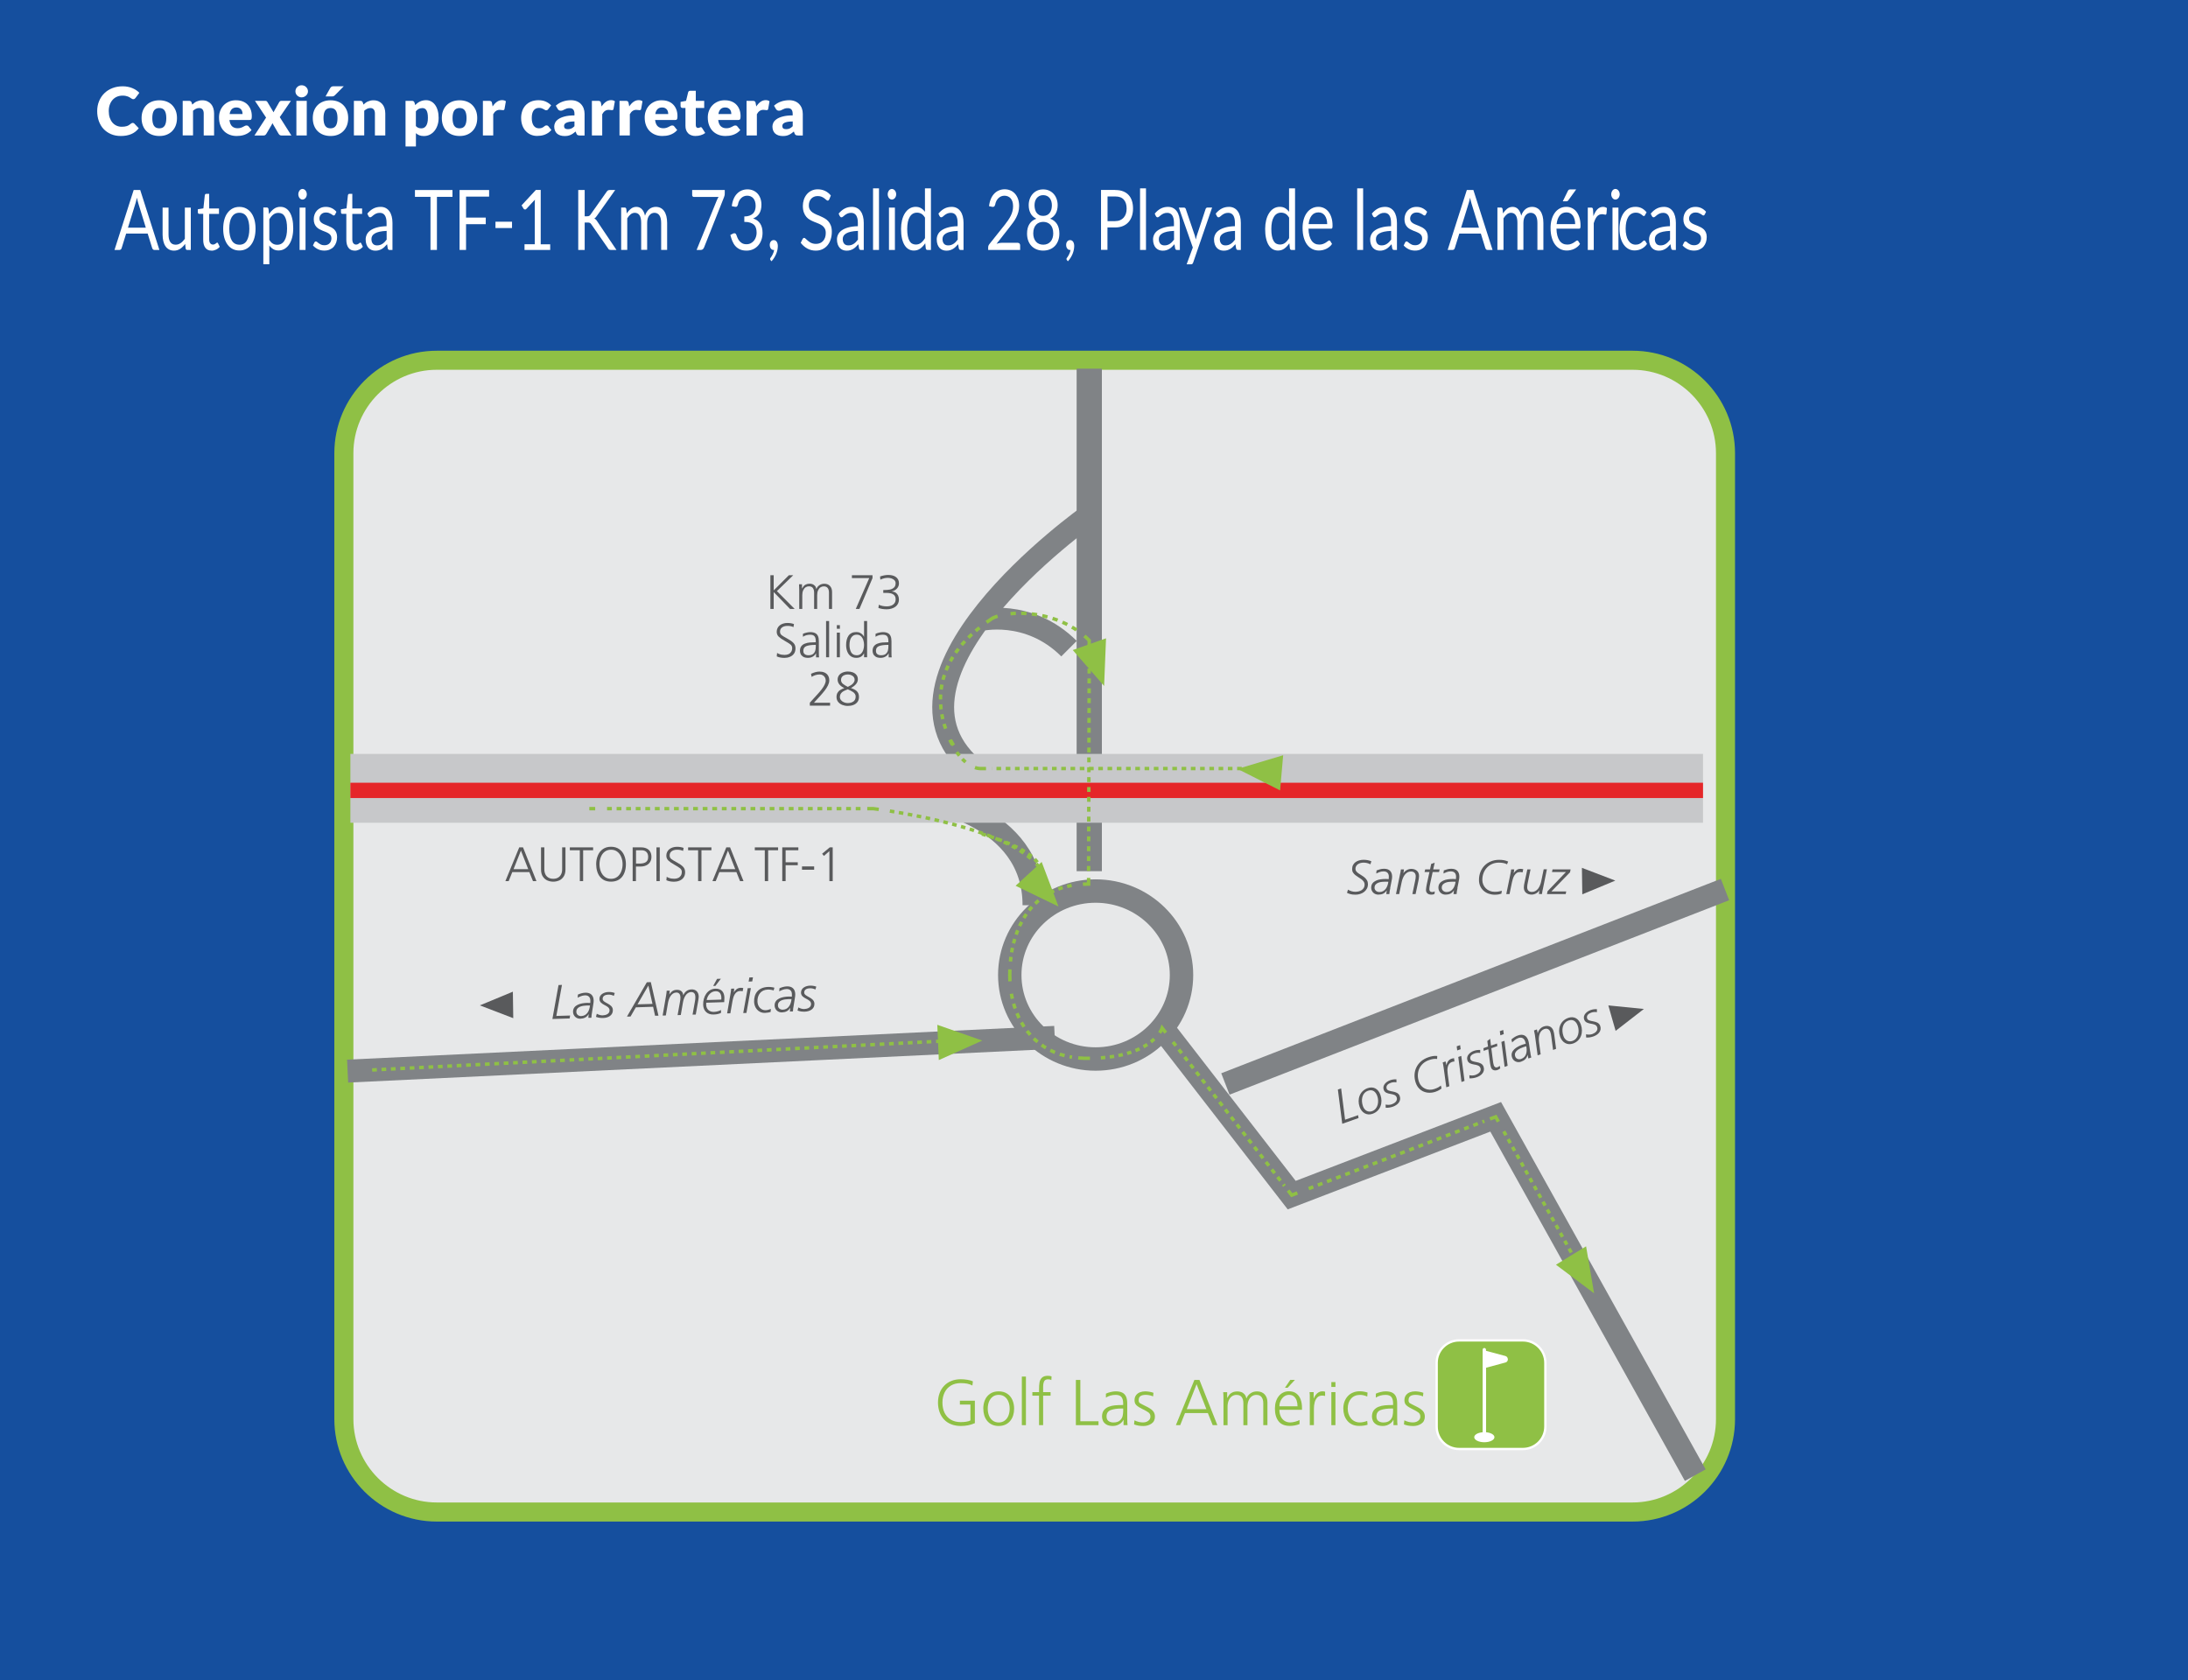 <?xml version="1.0" encoding="UTF-8"?>
<svg id="Capa_2" data-name="Capa 2" xmlns="http://www.w3.org/2000/svg" xmlns:xlink="http://www.w3.org/1999/xlink" viewBox="0 0 567.32 435.8">
  <defs>
    <style>
      .cls-1, .cls-2, .cls-3, .cls-4, .cls-5, .cls-6, .cls-7, .cls-8, .cls-9, .cls-10, .cls-11, .cls-12, .cls-13, .cls-14, .cls-15, .cls-16, .cls-17, .cls-18, .cls-19, .cls-20, .cls-21, .cls-22, .cls-23 {
        fill: none;
      }

      .cls-2 {
        stroke-dasharray: 1.23 1.23;
      }

      .cls-2, .cls-3, .cls-4, .cls-5, .cls-6, .cls-7, .cls-8, .cls-9, .cls-10, .cls-11, .cls-13, .cls-14, .cls-15, .cls-16, .cls-23 {
        stroke: #8fc045;
        stroke-miterlimit: 3.86;
        stroke-width: .89px;
      }

      .cls-24 {
        fill: #8fc045;
      }

      .cls-3 {
        stroke-dasharray: 1.38 1.38;
      }

      .cls-4 {
        stroke-dasharray: 1.29 1.29;
      }

      .cls-5 {
        stroke-dasharray: 1.27 1.27;
      }

      .cls-25 {
        fill: #e52629;
      }

      .cls-6 {
        stroke-dasharray: 1.2 1.2;
      }

      .cls-7 {
        stroke-dasharray: 1.18 1.18;
      }

      .cls-9 {
        stroke-dasharray: 1.09 1.09;
      }

      .cls-26 {
        fill: #154f9e;
      }

      .cls-10 {
        stroke-dasharray: 1.28 1.28;
      }

      .cls-27 {
        fill: #c7c8ca;
      }

      .cls-28 {
        fill: #fff;
      }

      .cls-11 {
        stroke-dasharray: 1.16 1.16;
      }

      .cls-12 {
        stroke: #fff;
        stroke-miterlimit: 10;
        stroke-width: .6px;
      }

      .cls-13 {
        stroke-dasharray: 1.19 1.19;
      }

      .cls-14 {
        stroke-dasharray: 1.24 1.24;
      }

      .cls-29 {
        fill: #e7e8e9;
      }

      .cls-15 {
        stroke-dasharray: 1.32 1.32;
      }

      .cls-16 {
        stroke-dasharray: 1.22 1.22;
      }

      .cls-30 {
        fill: #595a5c;
      }

      .cls-17 {
        stroke-width: 5.67px;
      }

      .cls-17, .cls-18, .cls-19, .cls-20, .cls-21, .cls-22 {
        stroke: #808386;
      }

      .cls-18 {
        stroke-width: 6.55px;
      }

      .cls-19 {
        stroke-width: 6.16px;
      }

      .cls-20 {
        stroke-width: 6.07px;
      }

      .cls-21 {
        stroke-width: 5.95px;
      }

      .cls-22 {
        stroke-width: 5.95px;
      }

      .cls-31 {
        clip-path: url(#clippath);
      }

      .cls-23 {
        stroke-dasharray: 1.15 1.15;
      }
    </style>
    <clipPath id="clippath">
      <polygon class="cls-1" points="105.38 96.68 89.43 112.57 89.43 373.31 106.08 388.35 430.17 388.35 442.06 375.06 442.06 216.52 442.74 111.17 426.31 96.68 105.38 96.68"/>
    </clipPath>
  </defs>
  <g id="Capa_1-2" data-name="Capa 1">
    <rect class="cls-26" width="567.32" height="435.8"/>
    <g>
      <path class="cls-28" d="M34.41,31.87c.07,0,.14.01.21.04s.14.07.2.13l1.16,1.22c-.51.66-1.14,1.17-1.91,1.5s-1.67.51-2.72.51c-.96,0-1.82-.16-2.58-.49-.76-.33-1.4-.78-1.93-1.35-.53-.57-.93-1.26-1.22-2.04-.28-.79-.42-1.64-.42-2.57s.16-1.81.49-2.59c.32-.79.78-1.47,1.36-2.04.58-.57,1.27-1.02,2.08-1.33.81-.32,1.7-.48,2.68-.48.47,0,.92.04,1.34.13.42.08.81.2,1.17.35.36.15.7.32,1,.53.31.21.58.43.81.68l-.99,1.33c-.06.08-.14.15-.23.22-.09.07-.21.1-.36.1-.1,0-.2-.02-.29-.07-.09-.05-.19-.1-.29-.17-.1-.07-.22-.14-.34-.22-.12-.08-.27-.15-.44-.22-.17-.07-.37-.12-.6-.17-.23-.05-.5-.07-.8-.07-.53,0-1.02.09-1.46.28-.44.19-.82.46-1.13.81-.31.35-.56.77-.74,1.27-.18.5-.26,1.05-.26,1.67s.09,1.22.26,1.72c.18.5.42.93.72,1.27.3.34.66.6,1.06.78.4.18.84.27,1.3.27.27,0,.51-.01.73-.04.22-.03.42-.07.61-.13.19-.06.37-.15.54-.25.17-.1.34-.23.52-.38.07-.06.14-.11.22-.14.08-.04.17-.06.25-.06Z"/>
      <path class="cls-28" d="M41.32,26.01c.68,0,1.3.11,1.86.32.56.21,1.04.52,1.44.92s.71.88.94,1.45c.22.57.33,1.21.33,1.92s-.11,1.36-.33,1.94c-.22.57-.54,1.06-.94,1.46s-.88.71-1.44.93c-.56.22-1.18.32-1.86.32s-1.31-.11-1.88-.32c-.56-.22-1.05-.53-1.46-.93s-.72-.89-.94-1.46-.33-1.22-.33-1.94.11-1.35.33-1.92.54-1.05.94-1.45.89-.7,1.46-.92c.56-.21,1.19-.32,1.88-.32ZM41.32,33.28c.62,0,1.07-.22,1.36-.65.29-.44.44-1.1.44-1.99s-.15-1.55-.44-1.98c-.29-.43-.75-.65-1.36-.65s-1.1.22-1.39.65c-.29.43-.44,1.09-.44,1.98s.15,1.55.44,1.99c.29.44.76.65,1.39.65Z"/>
      <path class="cls-28" d="M47.37,35.13v-8.98h1.66c.17,0,.31.04.42.11s.19.19.24.34l.16.52c.17-.16.35-.31.54-.45.18-.14.38-.26.59-.35s.44-.17.68-.23c.25-.06.51-.08.8-.08.49,0,.93.09,1.3.26s.7.41.96.71.46.66.59,1.08c.13.42.2.87.2,1.36v5.71h-2.69v-5.71c0-.44-.1-.78-.3-1.03-.2-.25-.5-.37-.89-.37-.29,0-.57.06-.83.19-.26.13-.51.3-.75.51v6.4h-2.69Z"/>
      <path class="cls-28" d="M61.26,26.01c.59,0,1.14.09,1.63.28.49.19.92.45,1.27.81.35.35.63.78.83,1.29.2.51.3,1.09.3,1.74,0,.2,0,.37-.03.49s-.05.23-.1.3c-.05.08-.11.13-.19.16-.08.03-.18.04-.3.04h-5.18c.09.75.32,1.3.68,1.63.37.34.85.51,1.43.51.31,0,.58-.04.81-.11s.43-.16.6-.25c.18-.09.34-.18.48-.25.15-.08.3-.11.46-.11.21,0,.38.08.49.23l.78.96c-.28.32-.58.58-.9.78s-.65.35-.99.47c-.34.11-.68.19-1.01.23s-.66.06-.97.06c-.63,0-1.22-.1-1.77-.31-.55-.21-1.03-.51-1.45-.91s-.74-.91-.98-1.51c-.24-.6-.36-1.3-.36-2.1,0-.6.1-1.17.31-1.71s.5-1.01.88-1.41.85-.72,1.39-.96,1.16-.36,1.85-.36ZM61.31,27.87c-.51,0-.92.15-1.2.44-.29.29-.48.71-.57,1.26h3.35c0-.21-.03-.42-.08-.62s-.14-.38-.27-.54c-.12-.16-.29-.29-.49-.39s-.45-.15-.74-.15Z"/>
      <path class="cls-28" d="M68.99,30.49l-2.89-4.34h2.58c.19,0,.33.02.42.07.09.05.17.13.24.25l1.6,2.66c.03-.1.08-.2.13-.3.05-.1.11-.2.17-.31l1.14-2c.08-.13.16-.23.25-.28.09-.06.21-.08.34-.08h2.46l-2.89,4.22,3.01,4.76h-2.58c-.19,0-.34-.05-.46-.14s-.21-.2-.29-.33l-1.6-2.75c-.03.1-.06.19-.1.28-.04.09-.08.17-.13.24l-1.32,2.24c-.07.12-.16.23-.28.32-.12.1-.26.14-.43.14h-2.39l3.02-4.64Z"/>
      <path class="cls-28" d="M79.85,23.69c0,.21-.04.41-.13.6-.09.19-.21.35-.36.49s-.33.25-.52.34c-.2.08-.41.13-.64.13s-.42-.04-.62-.13c-.19-.08-.36-.2-.51-.34-.15-.14-.26-.31-.35-.49-.08-.19-.12-.39-.12-.6s.04-.42.12-.62c.08-.19.2-.36.35-.5.15-.14.32-.26.51-.34.19-.08.4-.12.62-.12s.44.04.64.12c.2.08.37.19.52.34.15.14.27.31.36.5.09.19.13.4.13.62ZM79.54,26.15v8.98h-2.69v-8.98h2.69Z"/>
      <path class="cls-28" d="M85.71,26.01c.68,0,1.3.11,1.86.32.56.21,1.04.52,1.44.92s.71.88.94,1.45c.22.57.33,1.21.33,1.92s-.11,1.36-.33,1.94c-.22.57-.54,1.06-.94,1.46s-.88.71-1.44.93c-.56.22-1.18.32-1.86.32s-1.31-.11-1.88-.32c-.56-.22-1.05-.53-1.46-.93s-.72-.89-.94-1.46-.33-1.22-.33-1.94.11-1.35.33-1.92.54-1.05.94-1.45.89-.7,1.46-.92c.56-.21,1.19-.32,1.88-.32ZM85.71,33.28c.62,0,1.07-.22,1.36-.65.29-.44.44-1.1.44-1.99s-.15-1.55-.44-1.98c-.29-.43-.75-.65-1.36-.65s-1.1.22-1.39.65c-.29.43-.44,1.09-.44,1.98s.15,1.55.44,1.99c.29.44.76.65,1.39.65ZM89.14,22.37l-2.25,2.28c-.13.13-.26.23-.38.28-.12.06-.28.08-.49.08h-1.61l1.18-2.12c.1-.17.21-.3.35-.39.13-.09.33-.13.61-.13h2.6Z"/>
      <path class="cls-28" d="M91.76,35.13v-8.98h1.66c.17,0,.31.04.42.11s.19.19.24.34l.16.52c.17-.16.35-.31.54-.45.18-.14.38-.26.59-.35s.44-.17.68-.23c.25-.06.51-.08.8-.08.49,0,.93.09,1.3.26s.7.41.96.71.46.66.59,1.08c.13.42.2.87.2,1.36v5.71h-2.69v-5.71c0-.44-.1-.78-.3-1.03-.2-.25-.5-.37-.89-.37-.29,0-.57.06-.83.19-.26.13-.51.3-.75.51v6.4h-2.69Z"/>
      <path class="cls-28" d="M105.15,37.98v-11.83h1.66c.17,0,.31.04.42.11s.19.19.24.34l.2.66c.17-.19.36-.36.56-.52.2-.16.41-.29.64-.4.23-.11.47-.2.74-.26.26-.06.55-.1.86-.1.47,0,.9.1,1.3.31s.74.51,1.03.9c.29.39.52.87.68,1.44.17.57.25,1.21.25,1.94,0,.68-.09,1.3-.28,1.87s-.45,1.07-.79,1.49c-.34.42-.74.75-1.21.99-.47.24-.99.36-1.56.36-.47,0-.86-.07-1.18-.2-.32-.13-.61-.31-.87-.54v3.45h-2.69ZM109.53,28.03c-.2,0-.37.02-.53.06-.16.04-.31.09-.44.16s-.26.16-.38.26c-.12.11-.23.23-.35.37v3.81c.2.23.42.38.66.47.24.09.49.13.75.13s.48-.05.68-.15.39-.26.54-.47.27-.5.36-.84.13-.77.13-1.26-.03-.87-.1-1.2c-.07-.32-.17-.58-.29-.78-.12-.2-.27-.34-.45-.43-.17-.09-.37-.13-.58-.13Z"/>
      <path class="cls-28" d="M119.17,26.01c.68,0,1.3.11,1.86.32.56.21,1.04.52,1.44.92s.71.88.94,1.45c.22.57.33,1.21.33,1.92s-.11,1.36-.33,1.94c-.22.57-.54,1.06-.94,1.46s-.88.71-1.44.93c-.56.22-1.18.32-1.86.32s-1.31-.11-1.88-.32c-.56-.22-1.05-.53-1.46-.93s-.72-.89-.94-1.46-.33-1.22-.33-1.94.11-1.35.33-1.92.54-1.05.94-1.45.89-.7,1.46-.92c.56-.21,1.19-.32,1.88-.32ZM119.17,33.28c.62,0,1.07-.22,1.36-.65.29-.44.44-1.1.44-1.99s-.15-1.55-.44-1.98c-.29-.43-.75-.65-1.36-.65s-1.1.22-1.39.65c-.29.43-.44,1.09-.44,1.98s.15,1.55.44,1.99c.29.44.76.65,1.39.65Z"/>
      <path class="cls-28" d="M125.21,35.13v-8.98h1.59c.13,0,.24.01.33.03.09.02.17.06.23.11.06.05.11.11.14.19.03.08.06.18.08.29l.15.84c.33-.51.7-.91,1.11-1.2.41-.29.86-.44,1.34-.44.41,0,.74.1.99.29l-.35,1.98c-.02.12-.07.21-.14.26-.07.05-.16.07-.28.07-.1,0-.21-.01-.35-.04s-.3-.04-.5-.04c-.71,0-1.26.38-1.66,1.13v5.51h-2.69Z"/>
      <path class="cls-28" d="M142.19,28.28c-.08.1-.16.18-.23.23s-.18.09-.32.09-.25-.03-.36-.1c-.11-.06-.23-.13-.36-.21-.13-.08-.29-.15-.47-.21s-.4-.1-.67-.1c-.33,0-.61.06-.85.18-.24.12-.44.29-.59.52-.16.23-.27.5-.35.83-.08.33-.11.69-.11,1.1,0,.86.17,1.52.5,1.98.33.46.79.69,1.37.69.31,0,.56-.04.74-.12s.34-.16.46-.26c.13-.1.24-.18.35-.26.11-.08.24-.12.4-.12.21,0,.38.08.49.23l.78.96c-.28.32-.57.58-.88.78-.31.2-.62.35-.94.47-.32.11-.64.19-.97.23s-.64.06-.94.06c-.55,0-1.07-.1-1.57-.31-.5-.21-.94-.51-1.32-.91-.38-.4-.68-.88-.9-1.46-.22-.58-.33-1.24-.33-1.98,0-.65.1-1.25.29-1.81.19-.56.48-1.05.86-1.46.38-.41.85-.74,1.4-.97s1.2-.36,1.94-.36,1.32.11,1.85.34,1.01.55,1.44.99l-.71.94Z"/>
      <path class="cls-28" d="M150.34,35.13c-.25,0-.45-.03-.58-.1s-.24-.21-.32-.43l-.19-.49c-.23.19-.44.36-.65.5s-.42.27-.65.37c-.22.1-.46.18-.71.23-.25.05-.53.07-.84.07-.41,0-.78-.05-1.12-.16-.33-.11-.62-.27-.85-.47-.23-.21-.42-.47-.54-.78s-.19-.67-.19-1.07c0-.32.08-.65.24-.98.16-.34.44-.64.84-.92s.94-.51,1.61-.69,1.53-.28,2.56-.28v-.38c0-.53-.11-.91-.33-1.15-.22-.24-.52-.35-.92-.35-.32,0-.58.03-.78.1s-.38.15-.54.23c-.16.09-.31.16-.46.23s-.33.1-.54.1c-.18,0-.34-.04-.47-.13-.13-.09-.23-.2-.31-.33l-.49-.84c.54-.48,1.14-.84,1.81-1.07.66-.23,1.37-.35,2.13-.35.54,0,1.03.09,1.47.26.44.18.81.42,1.11.74.3.31.54.69.7,1.12.16.43.24.91.24,1.42v5.61h-1.23ZM147.25,33.5c.35,0,.65-.06.91-.18s.52-.32.79-.59v-1.23c-.54,0-.98.04-1.33.1s-.62.16-.82.26-.34.22-.42.36c-.08.13-.12.28-.12.44,0,.31.08.53.25.65.17.13.41.19.74.19Z"/>
      <path class="cls-28" d="M153.47,35.13v-8.98h1.59c.13,0,.24.01.33.03.09.02.17.06.23.11.06.05.11.11.14.19.03.08.06.18.08.29l.15.84c.33-.51.7-.91,1.11-1.2.41-.29.86-.44,1.34-.44.41,0,.74.1.99.29l-.35,1.98c-.02.12-.07.21-.14.26-.07.05-.16.07-.28.07-.1,0-.21-.01-.35-.04s-.3-.04-.5-.04c-.71,0-1.26.38-1.66,1.13v5.51h-2.69Z"/>
      <path class="cls-28" d="M160.63,35.13v-8.98h1.59c.13,0,.24.01.33.03.09.02.17.06.23.11.06.05.11.11.14.19.03.08.06.18.08.29l.15.84c.33-.51.7-.91,1.11-1.2.41-.29.86-.44,1.34-.44.41,0,.74.1.99.29l-.35,1.98c-.02.12-.07.21-.14.26-.07.05-.16.07-.28.07-.1,0-.21-.01-.35-.04s-.3-.04-.5-.04c-.71,0-1.26.38-1.66,1.13v5.51h-2.69Z"/>
      <path class="cls-28" d="M171.63,26.01c.59,0,1.14.09,1.63.28.49.19.92.45,1.27.81.35.35.63.78.83,1.29.2.51.3,1.09.3,1.74,0,.2,0,.37-.03.49s-.05.23-.1.3c-.05.08-.11.13-.19.16-.08.03-.18.04-.3.04h-5.18c.09.75.32,1.3.68,1.63.37.34.85.51,1.43.51.31,0,.58-.04.81-.11s.43-.16.6-.25c.18-.09.34-.18.48-.25.15-.08.3-.11.46-.11.21,0,.38.08.49.23l.78.96c-.28.32-.58.58-.9.78s-.65.35-.99.47c-.34.11-.68.19-1.01.23s-.66.06-.97.06c-.63,0-1.22-.1-1.77-.31-.55-.21-1.03-.51-1.45-.91s-.74-.91-.98-1.51c-.24-.6-.36-1.3-.36-2.1,0-.6.1-1.17.31-1.71s.5-1.01.88-1.41.85-.72,1.39-.96,1.16-.36,1.85-.36ZM171.68,27.87c-.51,0-.92.15-1.2.44-.29.29-.48.71-.57,1.26h3.35c0-.21-.03-.42-.08-.62s-.14-.38-.27-.54c-.12-.16-.29-.29-.49-.39s-.45-.15-.74-.15Z"/>
      <path class="cls-28" d="M180.36,35.27c-.43,0-.8-.06-1.13-.19-.33-.12-.6-.3-.82-.53-.22-.23-.39-.5-.51-.83-.12-.32-.17-.68-.17-1.08v-4.64h-.76c-.14,0-.26-.04-.36-.13-.1-.09-.15-.22-.15-.39v-1.05l1.43-.28.53-2.19c.07-.28.26-.42.59-.42h1.4v2.62h2.18v1.84h-2.18v4.46c0,.21.05.38.15.52.1.14.25.2.44.2.1,0,.18-.01.25-.03s.12-.04.17-.07c.05-.03.1-.05.14-.07.04-.02.09-.03.15-.03.08,0,.15.02.19.06s.1.1.15.18l.81,1.27c-.35.26-.74.46-1.17.58-.43.13-.88.19-1.34.19Z"/>
      <path class="cls-28" d="M187.99,26.01c.59,0,1.14.09,1.63.28.49.19.92.45,1.27.81.35.35.63.78.83,1.29.2.51.3,1.09.3,1.74,0,.2,0,.37-.03.49s-.05.23-.1.3c-.05.08-.11.13-.19.16-.08.03-.18.04-.3.04h-5.18c.09.75.32,1.3.68,1.63.37.34.85.51,1.43.51.31,0,.58-.04.81-.11s.43-.16.6-.25c.18-.09.34-.18.48-.25.15-.08.3-.11.46-.11.21,0,.38.08.49.23l.78.96c-.28.32-.58.58-.9.78s-.65.35-.99.47c-.34.11-.68.19-1.01.23s-.66.06-.97.06c-.63,0-1.22-.1-1.77-.31-.55-.21-1.03-.51-1.45-.91s-.74-.91-.98-1.51c-.24-.6-.36-1.3-.36-2.1,0-.6.1-1.17.31-1.71s.5-1.01.88-1.41.85-.72,1.39-.96,1.16-.36,1.85-.36ZM188.04,27.87c-.51,0-.92.15-1.2.44-.29.29-.48.71-.57,1.26h3.35c0-.21-.03-.42-.08-.62s-.14-.38-.27-.54c-.12-.16-.29-.29-.49-.39s-.45-.15-.74-.15Z"/>
      <path class="cls-28" d="M193.57,35.13v-8.98h1.59c.13,0,.24.01.33.03.09.02.17.06.23.11.06.05.11.11.14.19.03.08.06.18.08.29l.15.84c.33-.51.7-.91,1.11-1.2.41-.29.86-.44,1.34-.44.41,0,.74.1.99.29l-.35,1.98c-.02.12-.07.21-.14.26-.07.05-.16.07-.28.07-.1,0-.21-.01-.35-.04s-.3-.04-.5-.04c-.71,0-1.26.38-1.66,1.13v5.51h-2.69Z"/>
      <path class="cls-28" d="M206.92,35.13c-.25,0-.45-.03-.58-.1s-.24-.21-.32-.43l-.19-.49c-.23.19-.44.36-.65.5s-.42.27-.65.37c-.22.1-.46.18-.71.23-.25.05-.53.07-.84.07-.41,0-.78-.05-1.12-.16-.33-.11-.62-.27-.85-.47-.23-.21-.42-.47-.54-.78s-.19-.67-.19-1.07c0-.32.08-.65.24-.98.16-.34.44-.64.84-.92s.94-.51,1.61-.69,1.53-.28,2.56-.28v-.38c0-.53-.11-.91-.33-1.15-.22-.24-.52-.35-.92-.35-.32,0-.58.03-.78.1s-.38.15-.54.23c-.16.09-.31.16-.46.23s-.33.1-.54.1c-.18,0-.34-.04-.47-.13-.13-.09-.23-.2-.31-.33l-.49-.84c.54-.48,1.14-.84,1.81-1.07.66-.23,1.37-.35,2.13-.35.54,0,1.03.09,1.47.26.44.18.81.42,1.11.74.3.31.54.69.7,1.12.16.43.24.91.24,1.42v5.61h-1.23ZM203.84,33.5c.35,0,.65-.06.91-.18s.52-.32.79-.59v-1.23c-.54,0-.98.04-1.33.1s-.62.16-.82.26-.34.22-.42.36c-.08.13-.12.28-.12.44,0,.31.08.53.25.65.17.13.41.19.74.19Z"/>
    </g>
    <g>
      <path class="cls-28" d="M41.32,64.82h-1.3c-.15,0-.27-.05-.36-.14-.09-.09-.16-.21-.21-.36l-1.16-3.75h-5.58l-1.16,3.75c-.03.13-.1.25-.2.35-.1.1-.22.15-.36.15h-1.3l4.97-15.54h1.7l4.97,15.54ZM37.81,59.05l-1.95-6.32c-.06-.19-.12-.41-.18-.66-.06-.25-.12-.52-.18-.8-.12.59-.25,1.07-.37,1.46l-1.95,6.31h4.64Z"/>
      <path class="cls-28" d="M49.47,53.84v10.99h-.92c-.22,0-.36-.13-.42-.4l-.12-1.18c-.38.53-.81.95-1.28,1.27-.47.32-1.02.48-1.63.48-.48,0-.9-.1-1.27-.3s-.68-.48-.92-.84c-.25-.36-.44-.8-.56-1.31-.12-.51-.19-1.08-.19-1.7v-7.01h1.54v7.01c0,.83.15,1.48.46,1.93.3.46.77.68,1.39.68.46,0,.88-.14,1.28-.41.4-.27.76-.65,1.1-1.12v-8.09h1.54Z"/>
      <g>
        <path class="cls-28" d="M54.85,65c-.69,0-1.23-.24-1.6-.73s-.56-1.18-.56-2.09v-6.72h-1.06c-.09,0-.17-.03-.23-.1-.06-.07-.1-.18-.1-.32v-.77l1.44-.23.36-3.39c.02-.11.06-.2.12-.27.06-.07.14-.1.24-.1h.78v3.79h2.54v1.4h-2.54v6.59c0,.46.09.81.27,1.03.18.22.41.34.69.34.16,0,.3-.03.42-.08.12-.05.22-.11.31-.18.09-.07.16-.12.22-.18.06-.05.11-.08.16-.08.08,0,.15.06.22.18l.45.92c-.27.31-.59.56-.96.73-.38.18-.76.27-1.16.27Z"/>
        <path class="cls-28" d="M62.07,53.66c.64,0,1.22.13,1.74.4s.95.65,1.32,1.14.64,1.09.84,1.78c.19.7.29,1.48.29,2.34s-.1,1.65-.29,2.34c-.19.69-.47,1.29-.84,1.78-.36.49-.8.87-1.32,1.13-.51.26-1.09.4-1.74.4s-1.23-.13-1.75-.4c-.52-.26-.96-.64-1.32-1.13-.36-.49-.64-1.08-.84-1.78-.19-.69-.29-1.48-.29-2.34s.1-1.64.29-2.34c.19-.7.47-1.29.84-1.78s.81-.87,1.32-1.14,1.1-.4,1.75-.4ZM62.07,63.47c.87,0,1.52-.36,1.94-1.09s.64-1.74.64-3.04-.21-2.33-.64-3.06c-.43-.73-1.08-1.1-1.94-1.1-.44,0-.82.09-1.15.28-.33.19-.6.46-.82.81-.22.35-.38.79-.49,1.31-.11.52-.16,1.1-.16,1.75,0,1.3.22,2.32.65,3.04s1.09,1.09,1.96,1.09Z"/>
      </g>
      <path class="cls-28" d="M69.75,55.54c.37-.57.8-1.03,1.28-1.38.49-.35,1.04-.52,1.67-.52.51,0,.97.12,1.38.36.41.24.76.6,1.05,1.07.29.47.51,1.06.67,1.76s.23,1.51.23,2.42c0,.81-.09,1.56-.26,2.26-.17.7-.42,1.3-.75,1.81-.33.51-.73.91-1.2,1.2-.47.29-1,.44-1.59.44-.54,0-1-.11-1.38-.34-.38-.23-.72-.54-1.02-.95v4.86h-1.55v-14.71h.93c.22,0,.36.13.41.4l.14,1.3ZM69.82,62.18c.28.48.59.81.93,1.01.34.2.71.29,1.13.29.82,0,1.45-.37,1.89-1.1.44-.73.66-1.77.66-3.12,0-.72-.05-1.33-.15-1.84-.1-.51-.25-.93-.44-1.26-.19-.33-.42-.57-.7-.72-.28-.15-.59-.23-.95-.23-.5,0-.94.14-1.32.43-.38.29-.73.7-1.04,1.23v5.31Z"/>
      <g>
        <path class="cls-28" d="M79.55,50.39c0,.19-.03.36-.09.53s-.14.31-.24.43c-.1.13-.22.23-.36.3s-.28.11-.43.11-.29-.04-.42-.11c-.13-.07-.25-.17-.34-.3-.1-.13-.18-.27-.23-.43-.06-.16-.09-.34-.09-.53s.03-.37.09-.54c.06-.17.14-.32.23-.44.1-.13.21-.23.34-.3.13-.07.27-.11.42-.11s.29.04.43.11.25.17.36.3c.1.13.18.27.24.44.06.17.09.35.09.54ZM79.22,53.84v10.99h-1.54v-10.99h1.54Z"/>
        <path class="cls-28" d="M86.87,55.65c-.07.16-.18.24-.32.24-.09,0-.18-.04-.29-.12-.11-.08-.24-.17-.4-.27s-.35-.19-.57-.27c-.22-.08-.48-.12-.78-.12-.26,0-.5.04-.7.12-.21.08-.39.2-.53.34s-.26.31-.34.5-.12.4-.12.62c0,.28.07.52.2.71.13.19.3.35.52.49s.46.26.73.36c.27.1.55.22.84.34.29.12.57.25.84.4.27.15.51.33.73.54.21.22.39.48.52.8.13.31.2.69.2,1.13,0,.51-.07.97-.22,1.4s-.36.8-.64,1.12-.63.56-1.04.74c-.41.18-.88.27-1.42.27-.61,0-1.17-.12-1.67-.37-.5-.25-.92-.57-1.27-.96l.36-.74c.05-.09.1-.17.17-.22.06-.05.14-.08.24-.08.1,0,.21.05.33.15.12.1.26.21.42.34.17.12.37.23.6.34.24.1.53.15.88.15.3,0,.56-.05.79-.15s.41-.23.56-.4c.15-.17.26-.36.33-.57s.11-.45.11-.69c0-.3-.07-.55-.2-.75s-.3-.37-.52-.51-.46-.26-.73-.37c-.28-.1-.56-.21-.84-.33s-.57-.25-.84-.4-.52-.33-.73-.56c-.21-.22-.39-.5-.52-.83s-.2-.73-.2-1.2c0-.42.07-.82.21-1.21.14-.39.34-.73.61-1.02.27-.29.59-.53.98-.7.39-.17.83-.26,1.33-.26.58,0,1.1.11,1.56.34.46.23.86.54,1.19.94l-.35.71Z"/>
        <path class="cls-28" d="M91.96,65c-.69,0-1.23-.24-1.6-.73s-.56-1.18-.56-2.09v-6.72h-1.06c-.09,0-.17-.03-.23-.1-.06-.07-.1-.18-.1-.32v-.77l1.44-.23.36-3.39c.02-.11.06-.2.12-.27.06-.07.14-.1.24-.1h.78v3.79h2.54v1.4h-2.54v6.59c0,.46.09.81.27,1.03.18.22.41.34.69.34.16,0,.3-.03.42-.08.12-.05.22-.11.31-.18.09-.07.16-.12.22-.18.06-.05.11-.08.16-.08.08,0,.15.06.22.18l.45.92c-.27.31-.59.56-.96.73-.38.18-.76.27-1.16.27Z"/>
        <path class="cls-28" d="M95.26,55.39c.49-.59,1.01-1.02,1.57-1.31.56-.29,1.18-.43,1.87-.43.49,0,.93.1,1.31.3.38.2.7.48.96.85.26.36.46.8.59,1.31.13.51.2,1.08.2,1.69v7.03h-.69c-.15,0-.27-.03-.35-.09-.08-.06-.15-.18-.19-.36l-.17-1.04c-.23.27-.46.5-.68.71s-.45.38-.69.52c-.24.14-.5.25-.78.33-.28.08-.58.11-.92.11s-.66-.06-.96-.18-.56-.3-.79-.54c-.22-.24-.4-.54-.53-.91-.13-.37-.2-.8-.2-1.3,0-.43.1-.85.29-1.25.19-.4.5-.76.93-1.07.43-.31.99-.57,1.67-.76.69-.2,1.53-.31,2.53-.34v-.86c0-.85-.15-1.5-.44-1.94s-.73-.66-1.29-.66c-.38,0-.7.06-.96.18-.26.12-.48.25-.67.4-.19.15-.35.28-.49.4s-.27.18-.4.18c-.1,0-.19-.03-.27-.1-.08-.07-.14-.15-.19-.25l-.28-.62ZM100.25,59.88c-.71.03-1.32.1-1.82.21-.5.11-.91.26-1.22.44s-.54.39-.69.64c-.14.25-.21.52-.21.82s.04.54.11.75c.08.21.18.38.31.52.13.13.28.23.46.29.18.06.37.09.57.09.27,0,.52-.03.75-.1.23-.07.44-.17.64-.3.2-.13.39-.29.57-.47.18-.18.36-.39.53-.62v-2.28Z"/>
        <path class="cls-28" d="M117.32,51.05h-4.03v13.77h-1.67v-13.77h-4.03v-1.77h9.73v1.77Z"/>
        <path class="cls-28" d="M120.84,51v5.43h5.11v1.71h-5.11v6.68h-1.68v-15.54h7.66v1.71h-5.98Z"/>
        <path class="cls-28" d="M128.47,57.5h4.29v1.64h-4.29v-1.64Z"/>
        <path class="cls-28" d="M142.66,63.35v1.48h-6.66v-1.48h2.66v-10.59c0-.32,0-.64.03-.97l-2.21,2.38c-.08.08-.15.13-.23.15s-.15.02-.21,0-.12-.04-.18-.09-.1-.09-.13-.14l-.49-.83,3.7-4h1.26v14.1h2.45Z"/>
        <path class="cls-28" d="M151.6,56.09h.63c.22,0,.4-.03.53-.1.13-.07.25-.19.36-.35l4.14-5.86c.12-.19.24-.32.36-.39.13-.07.28-.11.47-.11h1.42l-4.74,6.69c-.12.17-.23.32-.33.43-.11.11-.22.2-.34.28.16.07.3.16.42.29s.25.29.37.49l4.95,7.36h-1.46c-.11,0-.2,0-.28-.03-.08-.02-.15-.05-.2-.09s-.11-.09-.15-.14c-.04-.05-.08-.12-.12-.19l-4.29-6.17c-.12-.18-.24-.31-.37-.38-.13-.08-.34-.11-.61-.11h-.76v7.11h-1.67v-15.54h1.67v6.81Z"/>
        <path class="cls-28" d="M161.06,64.82v-10.99h.93c.22,0,.36.13.41.4l.11,1.13c.32-.5.69-.91,1.09-1.23.4-.32.87-.48,1.41-.48.59,0,1.07.21,1.44.62s.63.97.79,1.67c.13-.4.29-.74.49-1.03.2-.29.42-.53.67-.72.25-.19.51-.33.79-.41.28-.09.57-.13.85-.13.46,0,.88.09,1.24.28.36.18.67.45.92.81.25.35.44.79.58,1.31.13.52.2,1.11.2,1.77v6.99h-1.55v-6.99c0-.86-.15-1.51-.45-1.96-.3-.44-.73-.67-1.3-.67-.25,0-.5.06-.72.17-.23.11-.43.28-.6.49s-.31.49-.41.82c-.1.33-.15.71-.15,1.14v6.99h-1.55v-6.99c0-.88-.14-1.54-.42-1.97-.28-.43-.7-.65-1.24-.65-.38,0-.73.13-1.06.38-.32.26-.62.61-.89,1.05v8.19h-1.55Z"/>
        <path class="cls-28" d="M187.92,49.28v.87c0,.25-.02.45-.07.61-.04.16-.09.29-.13.4l-5.15,12.98c-.08.19-.18.35-.31.48s-.31.2-.53.2h-1.11l5.22-12.82c.08-.18.15-.35.23-.5s.17-.3.26-.43h-6.49c-.1,0-.18-.05-.26-.15s-.11-.21-.11-.33v-1.31h8.44Z"/>
        <path class="cls-28" d="M189.74,53.49c.08-.71.24-1.34.47-1.88.23-.55.52-1,.88-1.37.36-.37.76-.65,1.22-.84.46-.19.96-.29,1.49-.29s1.01.09,1.46.28.83.46,1.15.8.57.77.75,1.26c.18.49.27,1.04.27,1.64,0,.49-.05.93-.15,1.32-.1.39-.25.72-.43,1.01-.19.29-.42.54-.68.74-.27.2-.56.37-.89.5.81.26,1.42.71,1.83,1.34s.61,1.42.61,2.37c0,.72-.11,1.36-.33,1.93-.22.57-.51,1.06-.89,1.46-.38.4-.81.71-1.31.92-.5.21-1.04.32-1.61.32-.66,0-1.22-.1-1.69-.31-.47-.21-.86-.49-1.19-.85s-.59-.79-.8-1.29-.38-1.03-.53-1.61l.67-.35c.17-.09.34-.12.51-.08s.28.16.36.36c.08.2.17.44.28.73.11.28.27.55.46.81.2.26.45.48.75.66.3.18.69.27,1.16.27.43,0,.81-.09,1.14-.27.33-.18.6-.41.82-.69s.38-.6.49-.94c.11-.35.17-.69.17-1.03,0-.42-.04-.8-.13-1.15-.09-.35-.25-.65-.49-.9-.24-.25-.56-.45-.98-.6-.41-.14-.94-.22-1.59-.22v-1.4c.53,0,.98-.08,1.36-.22.37-.14.68-.33.91-.56.23-.24.4-.52.51-.86.11-.33.16-.7.16-1.11,0-.45-.06-.84-.17-1.17-.11-.33-.27-.61-.46-.82-.2-.22-.43-.38-.7-.49-.27-.11-.56-.16-.87-.16s-.6.06-.87.17-.51.28-.71.48c-.21.21-.38.45-.52.73s-.24.59-.29.93c-.08.25-.17.42-.28.5-.11.08-.28.11-.49.07l-.81-.17Z"/>
        <path class="cls-28" d="M199.8,67.45c-.05-.05-.08-.1-.1-.14s-.03-.1-.03-.16c0-.05.01-.1.04-.15.03-.05.06-.1.09-.14.06-.08.13-.18.22-.31.09-.13.18-.28.27-.46s.18-.37.26-.59c.08-.21.13-.44.17-.68-.02,0-.04.01-.06.01h-.06c-.3,0-.54-.12-.73-.37-.19-.25-.28-.57-.28-.96,0-.34.09-.63.28-.87.19-.24.44-.36.75-.36.17,0,.33.04.46.12.13.08.24.19.33.33.09.14.16.3.2.49.05.18.07.38.07.6,0,.33-.04.66-.11,1.01s-.18.7-.32,1.04-.31.68-.52,1c-.2.33-.43.63-.69.9l-.26-.31Z"/>
        <path class="cls-28" d="M215,51.71c-.05.11-.11.19-.17.24-.06.05-.13.08-.22.08-.1,0-.21-.06-.35-.18-.13-.12-.3-.26-.5-.41-.2-.15-.44-.28-.72-.41-.28-.12-.62-.18-1.02-.18-.38,0-.71.06-.99.19-.29.13-.53.3-.72.52-.19.22-.34.47-.44.76-.1.29-.15.61-.15.95,0,.43.09.79.26,1.08.17.29.4.53.68.73.28.2.6.38.95.53.36.15.72.3,1.09.46s.74.34,1.09.54c.36.2.67.45.95.75.28.3.51.68.68,1.12.17.44.26.98.26,1.63,0,.68-.09,1.32-.28,1.91-.18.6-.46,1.12-.81,1.56-.36.44-.79.79-1.31,1.04s-1.11.38-1.77.38c-.81,0-1.54-.18-2.2-.55s-1.22-.86-1.69-1.48l.49-1c.05-.08.1-.15.17-.2s.14-.08.22-.08c.08,0,.16.04.26.11.09.08.2.17.33.29.12.12.26.24.42.38.16.14.33.26.53.38.2.12.43.21.68.29.25.08.54.11.86.11.4,0,.75-.07,1.07-.21s.58-.33.79-.58c.22-.25.38-.55.5-.89.12-.35.17-.73.17-1.16,0-.47-.09-.85-.26-1.16-.17-.3-.4-.55-.67-.75-.28-.2-.6-.37-.95-.52-.36-.14-.72-.29-1.09-.43-.37-.15-.73-.32-1.09-.52-.36-.19-.68-.45-.95-.76s-.5-.7-.67-1.17c-.17-.47-.26-1.04-.26-1.73,0-.55.09-1.08.26-1.59.17-.51.42-.97.75-1.37.33-.4.73-.72,1.21-.95.48-.24,1.03-.36,1.64-.36.69,0,1.33.14,1.9.41.57.27,1.07.67,1.5,1.19l-.41,1Z"/>
        <path class="cls-28" d="M217.46,55.39c.49-.59,1.01-1.02,1.57-1.31.56-.29,1.18-.43,1.87-.43.49,0,.93.1,1.31.3.38.2.7.48.96.85.26.36.46.8.59,1.31.13.51.2,1.08.2,1.69v7.03h-.69c-.15,0-.27-.03-.35-.09-.08-.06-.15-.18-.19-.36l-.17-1.04c-.23.27-.46.5-.68.71s-.45.38-.69.52c-.24.14-.5.25-.78.33-.28.08-.58.11-.92.11s-.66-.06-.96-.18-.56-.3-.79-.54c-.22-.24-.4-.54-.53-.91-.13-.37-.2-.8-.2-1.3,0-.43.1-.85.29-1.25.19-.4.5-.76.93-1.07.43-.31.99-.57,1.67-.76.69-.2,1.53-.31,2.53-.34v-.86c0-.85-.15-1.5-.44-1.94s-.73-.66-1.29-.66c-.38,0-.7.06-.96.18-.26.12-.48.25-.67.4-.19.15-.35.28-.49.4s-.27.18-.4.18c-.1,0-.19-.03-.27-.1-.08-.07-.14-.15-.19-.25l-.28-.62ZM222.45,59.88c-.71.03-1.32.1-1.82.21-.5.11-.91.26-1.22.44s-.54.39-.69.64c-.14.25-.21.52-.21.82s.04.54.11.75c.08.21.18.38.31.52.13.13.28.23.46.29.18.06.37.09.57.09.27,0,.52-.03.75-.1.23-.07.44-.17.64-.3.2-.13.39-.29.57-.47.18-.18.36-.39.53-.62v-2.28Z"/>
        <path class="cls-28" d="M227.91,48.85v15.97h-1.54v-15.97h1.54Z"/>
        <path class="cls-28" d="M232.37,50.39c0,.19-.03.36-.09.53s-.14.31-.24.43c-.1.13-.22.23-.36.3s-.28.11-.43.11-.29-.04-.42-.11c-.13-.07-.25-.17-.34-.3-.1-.13-.18-.27-.23-.43-.06-.16-.09-.34-.09-.53s.03-.37.09-.54c.06-.17.14-.32.23-.44.1-.13.21-.23.34-.3.13-.07.27-.11.42-.11s.29.04.43.11.25.17.36.3c.1.13.18.27.24.44.06.17.09.35.09.54ZM232.04,53.84v10.99h-1.54v-10.99h1.54Z"/>
      </g>
      <path class="cls-28" d="M241.38,48.85v15.97h-.92c-.22,0-.36-.13-.42-.4l-.14-1.33c-.38.56-.8,1.02-1.28,1.37-.48.35-1.04.52-1.67.52-.5,0-.96-.12-1.37-.36-.41-.24-.76-.6-1.05-1.07-.29-.47-.51-1.06-.67-1.76-.16-.7-.23-1.51-.23-2.42,0-.81.09-1.56.26-2.26.17-.7.42-1.3.75-1.82.32-.51.72-.92,1.19-1.21.47-.29,1-.44,1.59-.44.54,0,1,.11,1.38.34.38.23.73.54,1.03.95v-6.08h1.54ZM239.84,56.45c-.29-.48-.6-.82-.94-1.01-.34-.19-.71-.29-1.13-.29-.82,0-1.44.37-1.88,1.1-.44.73-.66,1.77-.66,3.12,0,.72.05,1.33.15,1.84.1.51.24.93.43,1.26.19.33.42.57.7.72.28.15.59.23.95.23.51,0,.95-.14,1.33-.43.38-.29.73-.7,1.05-1.23v-5.3Z"/>
      <g>
        <path class="cls-28" d="M243.33,55.39c.49-.59,1.01-1.02,1.57-1.31.56-.29,1.18-.43,1.87-.43.49,0,.93.1,1.31.3.38.2.7.48.96.85.26.36.46.8.59,1.31.13.51.2,1.08.2,1.69v7.03h-.69c-.15,0-.27-.03-.35-.09-.08-.06-.15-.18-.19-.36l-.17-1.04c-.23.27-.46.5-.68.71s-.45.38-.69.52c-.24.14-.5.25-.78.33-.28.08-.58.11-.92.11s-.66-.06-.96-.18-.56-.3-.79-.54c-.22-.24-.4-.54-.53-.91-.13-.37-.2-.8-.2-1.3,0-.43.1-.85.29-1.25.19-.4.5-.76.93-1.07.43-.31.99-.57,1.67-.76.69-.2,1.53-.31,2.53-.34v-.86c0-.85-.15-1.5-.44-1.94s-.73-.66-1.29-.66c-.38,0-.7.06-.96.18-.26.12-.48.25-.67.4-.19.15-.35.28-.49.4s-.27.18-.4.18c-.1,0-.19-.03-.27-.1-.08-.07-.14-.15-.19-.25l-.28-.62ZM248.32,59.88c-.71.03-1.32.1-1.82.21-.5.11-.91.26-1.22.44s-.54.39-.69.64c-.14.25-.21.52-.21.82s.04.54.11.75c.08.21.18.38.31.52.13.13.28.23.46.29.18.06.37.09.57.09.27,0,.52-.03.75-.1.23-.07.44-.17.64-.3.2-.13.39-.29.57-.47.18-.18.36-.39.53-.62v-2.28Z"/>
        <path class="cls-28" d="M263.96,62.99c.17,0,.3.06.4.18.1.12.15.28.15.48v1.17h-8.29v-.66c0-.14.02-.28.07-.42s.12-.28.22-.4l3.98-5c.33-.42.63-.82.9-1.21.27-.39.5-.78.69-1.17.19-.39.34-.79.44-1.19.1-.4.16-.83.16-1.29s-.06-.85-.17-1.2c-.12-.34-.27-.63-.47-.85-.2-.22-.44-.39-.71-.5-.27-.11-.56-.17-.88-.17s-.61.06-.88.17c-.27.12-.5.28-.71.48s-.38.45-.52.73c-.14.28-.24.59-.3.93-.07.25-.16.42-.28.5-.12.08-.29.11-.5.07l-.81-.17c.08-.71.24-1.34.47-1.88.23-.55.53-1,.88-1.37s.76-.65,1.22-.84c.46-.19.95-.29,1.48-.29s1.02.1,1.48.29c.46.19.85.48,1.19.85.33.37.6.83.79,1.36.19.53.29,1.14.29,1.82,0,.58-.07,1.12-.21,1.61s-.33.97-.56,1.42c-.24.45-.51.89-.82,1.31-.31.43-.64.86-.98,1.29l-3.28,4.19c.23-.08.46-.14.7-.19s.47-.07.69-.07h4.16Z"/>
        <path class="cls-28" d="M272.27,56.72c.77.27,1.37.73,1.79,1.38s.62,1.47.62,2.47c0,.68-.1,1.29-.31,1.84-.21.55-.49,1.01-.86,1.39-.37.38-.81.68-1.32.88s-1.08.31-1.7.31-1.19-.1-1.7-.31-.96-.5-1.33-.88c-.37-.38-.66-.85-.86-1.39-.2-.55-.3-1.16-.3-1.84,0-1,.21-1.83.62-2.47.42-.64,1.01-1.1,1.79-1.38-.65-.3-1.15-.76-1.48-1.36-.33-.6-.5-1.32-.5-2.16,0-.57.09-1.11.27-1.6.18-.5.43-.93.76-1.3.33-.37.72-.66,1.18-.87.46-.21.97-.31,1.54-.31s1.07.1,1.54.31c.46.21.86.5,1.19.87.33.37.58.8.76,1.3s.27,1.03.27,1.6c0,.84-.17,1.56-.5,2.16-.33.6-.83,1.06-1.48,1.36ZM270.49,63.46c.4,0,.77-.07,1.09-.21.32-.14.59-.34.82-.6.22-.26.39-.56.51-.92.12-.36.18-.75.18-1.19,0-.53-.07-.99-.21-1.37-.14-.38-.33-.69-.57-.93-.24-.24-.52-.41-.83-.53-.31-.11-.64-.17-.98-.17s-.67.06-.98.17c-.31.11-.59.29-.83.53-.24.24-.43.55-.57.93-.14.38-.21.84-.21,1.37,0,.43.06.83.18,1.19.12.36.29.67.51.92.22.26.49.46.82.6.32.14.68.21,1.09.21ZM270.49,50.61c-.37,0-.7.07-.98.21s-.51.33-.7.56c-.19.24-.33.52-.43.83-.09.32-.14.66-.14,1.02s.04.7.12,1.03.21.63.39.88c.18.26.41.46.7.62s.63.23,1.04.23.75-.08,1.04-.23.52-.36.7-.62c.18-.26.31-.55.39-.88s.12-.68.12-1.03-.05-.7-.14-1.02c-.1-.32-.24-.6-.42-.83-.19-.24-.42-.43-.7-.56s-.61-.21-.98-.21Z"/>
        <path class="cls-28" d="M276.65,67.45c-.05-.05-.08-.1-.1-.14s-.03-.1-.03-.16c0-.05.01-.1.04-.15.03-.05.06-.1.09-.14.06-.08.13-.18.22-.31.09-.13.18-.28.27-.46s.18-.37.26-.59c.08-.21.13-.44.17-.68-.02,0-.04.01-.06.01h-.06c-.3,0-.54-.12-.73-.37-.19-.25-.28-.57-.28-.96,0-.34.09-.63.28-.87.19-.24.44-.36.75-.36.17,0,.33.04.46.12.13.08.24.19.33.33.09.14.16.3.2.49.05.18.07.38.07.6,0,.33-.04.66-.11,1.01s-.18.7-.32,1.04-.31.68-.52,1c-.2.33-.43.63-.69.9l-.26-.31Z"/>
        <path class="cls-28" d="M289.16,49.28c.79,0,1.47.11,2.05.34.58.23,1.06.55,1.44.97s.67.93.85,1.52c.19.59.28,1.25.28,1.98s-.1,1.38-.3,1.98c-.2.6-.5,1.12-.89,1.55s-.87.77-1.45,1.01c-.58.24-1.24.36-1.99.36h-2v5.81h-1.67v-15.54h3.67ZM289.16,57.34c.48,0,.9-.08,1.27-.24s.68-.38.93-.67c.25-.29.44-.63.57-1.02.13-.4.19-.83.19-1.31,0-.99-.24-1.76-.73-2.32-.49-.56-1.23-.83-2.22-.83h-2v6.4h2Z"/>
        <path class="cls-28" d="M297.14,48.85v15.97h-1.54v-15.97h1.54Z"/>
        <path class="cls-28" d="M299.42,55.39c.49-.59,1.01-1.02,1.57-1.31.56-.29,1.18-.43,1.87-.43.49,0,.93.1,1.31.3.38.2.7.48.96.85.26.36.46.8.59,1.31.13.51.2,1.08.2,1.69v7.03h-.69c-.15,0-.27-.03-.35-.09-.08-.06-.15-.18-.19-.36l-.17-1.04c-.23.27-.46.5-.68.71s-.45.38-.69.52c-.24.14-.5.25-.78.33-.28.08-.58.11-.92.11s-.66-.06-.96-.18-.56-.3-.79-.54c-.22-.24-.4-.54-.53-.91-.13-.37-.2-.8-.2-1.3,0-.43.1-.85.29-1.25.19-.4.5-.76.93-1.07.43-.31.99-.57,1.67-.76.69-.2,1.53-.31,2.53-.34v-.86c0-.85-.15-1.5-.44-1.94s-.73-.66-1.29-.66c-.38,0-.7.06-.96.18-.26.12-.48.25-.67.4-.19.15-.35.28-.49.4s-.27.18-.4.18c-.1,0-.19-.03-.27-.1-.08-.07-.14-.15-.19-.25l-.28-.62ZM304.41,59.88c-.71.03-1.32.1-1.82.21-.5.11-.91.26-1.22.44s-.54.39-.69.64c-.14.25-.21.52-.21.82s.04.54.11.75c.08.21.18.38.31.52.13.13.28.23.46.29.18.06.37.09.57.09.27,0,.52-.03.75-.1.23-.07.44-.17.64-.3.2-.13.39-.29.57-.47.18-.18.36-.39.53-.62v-2.28Z"/>
      </g>
      <path class="cls-28" d="M314.28,53.84l-4.9,14.23c-.05.14-.12.26-.2.35-.08.09-.2.13-.36.13h-1.14l1.6-4.36-3.63-10.35h1.34c.13,0,.24.04.32.12s.13.18.16.28l2.35,6.92c.09.3.17.62.23.95.08-.34.17-.66.26-.97l2.28-6.91c.03-.12.09-.21.18-.29.08-.08.18-.11.28-.11h1.22Z"/>
      <g>
        <path class="cls-28" d="M315.23,55.39c.49-.59,1.01-1.02,1.57-1.31.56-.29,1.18-.43,1.87-.43.49,0,.93.1,1.31.3.38.2.7.48.96.85.26.36.46.8.59,1.31.13.51.2,1.08.2,1.69v7.03h-.69c-.15,0-.27-.03-.35-.09-.08-.06-.15-.18-.19-.36l-.17-1.04c-.23.27-.46.5-.68.71s-.45.38-.69.52c-.24.14-.5.25-.78.33-.28.08-.58.11-.92.11s-.66-.06-.96-.18-.56-.3-.79-.54c-.22-.24-.4-.54-.53-.91-.13-.37-.2-.8-.2-1.3,0-.43.1-.85.29-1.25.19-.4.5-.76.93-1.07.43-.31.99-.57,1.67-.76.69-.2,1.53-.31,2.53-.34v-.86c0-.85-.15-1.5-.44-1.94s-.73-.66-1.29-.66c-.38,0-.7.06-.96.18-.26.12-.48.25-.67.4-.19.15-.35.28-.49.4s-.27.18-.4.18c-.1,0-.19-.03-.27-.1-.08-.07-.14-.15-.19-.25l-.28-.62ZM320.22,59.88c-.71.03-1.32.1-1.82.21-.5.11-.91.26-1.22.44s-.54.39-.69.64c-.14.25-.21.52-.21.82s.04.54.11.75c.08.21.18.38.31.52.13.13.28.23.46.29.18.06.37.09.57.09.27,0,.52-.03.75-.1.23-.07.44-.17.64-.3.2-.13.39-.29.57-.47.18-.18.36-.39.53-.62v-2.28Z"/>
        <path class="cls-28" d="M335.79,48.85v15.97h-.92c-.22,0-.36-.13-.42-.4l-.14-1.33c-.38.56-.8,1.02-1.28,1.37-.48.35-1.04.52-1.67.52-.5,0-.96-.12-1.37-.36-.41-.24-.76-.6-1.05-1.07-.29-.47-.51-1.06-.67-1.76-.16-.7-.23-1.51-.23-2.42,0-.81.09-1.56.26-2.26.17-.7.42-1.3.75-1.82.32-.51.72-.92,1.19-1.21.47-.29,1-.44,1.59-.44.54,0,1,.11,1.38.34.38.23.73.54,1.03.95v-6.08h1.54ZM334.25,56.45c-.29-.48-.6-.82-.94-1.01-.34-.19-.71-.29-1.13-.29-.82,0-1.44.37-1.88,1.1-.44.73-.66,1.77-.66,3.12,0,.72.05,1.33.15,1.84.1.51.24.93.43,1.26.19.33.42.57.7.72.28.15.59.23.95.23.51,0,.95-.14,1.33-.43.38-.29.73-.7,1.05-1.23v-5.3Z"/>
        <path class="cls-28" d="M345.37,63.28c-.19.29-.42.54-.69.75-.27.21-.55.39-.85.53s-.62.24-.94.31c-.32.07-.64.1-.96.1-.61,0-1.17-.13-1.68-.39-.51-.26-.95-.63-1.33-1.13s-.66-1.11-.87-1.84c-.21-.73-.31-1.57-.31-2.52,0-.77.09-1.48.28-2.15s.46-1.24.81-1.73c.35-.49.78-.87,1.29-1.15.51-.28,1.08-.42,1.72-.42.53,0,1.01.11,1.46.33.45.22.84.54,1.16.95.33.42.58.93.77,1.54s.28,1.31.28,2.09c0,.3-.03.51-.08.61-.05.1-.15.15-.29.15h-5.87c.02.69.09,1.3.23,1.81s.33.94.57,1.29c.24.34.53.6.87.77.33.17.71.25,1.13.25.39,0,.72-.06,1-.17.28-.11.52-.23.72-.36.2-.13.37-.25.51-.36.14-.11.25-.17.35-.17.13,0,.23.06.29.18l.43.7ZM344.12,58.13c0-.45-.05-.86-.15-1.23-.1-.37-.25-.69-.44-.97-.19-.27-.43-.48-.71-.63-.28-.15-.59-.22-.95-.22-.74,0-1.33.27-1.76.81s-.7,1.29-.8,2.24h4.81Z"/>
        <path class="cls-28" d="M353.44,48.85v15.97h-1.54v-15.97h1.54Z"/>
        <path class="cls-28" d="M355.71,55.39c.49-.59,1.01-1.02,1.57-1.31.56-.29,1.18-.43,1.87-.43.49,0,.93.1,1.31.3.38.2.7.48.96.85.26.36.46.8.59,1.31.13.51.2,1.08.2,1.69v7.03h-.69c-.15,0-.27-.03-.35-.09-.08-.06-.15-.18-.19-.36l-.17-1.04c-.23.27-.46.5-.68.71s-.45.38-.69.52c-.24.14-.5.25-.78.33-.28.08-.58.11-.92.11s-.66-.06-.96-.18-.56-.3-.79-.54c-.22-.24-.4-.54-.53-.91-.13-.37-.2-.8-.2-1.3,0-.43.1-.85.29-1.25.19-.4.5-.76.93-1.07.43-.31.99-.57,1.67-.76.69-.2,1.53-.31,2.53-.34v-.86c0-.85-.15-1.5-.44-1.94s-.73-.66-1.29-.66c-.38,0-.7.06-.96.18-.26.12-.48.25-.67.4-.19.15-.35.28-.49.4s-.27.18-.4.18c-.1,0-.19-.03-.27-.1-.08-.07-.14-.15-.19-.25l-.28-.62ZM360.7,59.88c-.71.03-1.32.1-1.82.21-.5.11-.91.26-1.22.44s-.54.39-.69.64c-.14.25-.21.52-.21.82s.04.54.11.75c.08.21.18.38.31.52.13.13.28.23.46.29.18.06.37.09.57.09.27,0,.52-.03.75-.1.23-.07.44-.17.64-.3.2-.13.39-.29.57-.47.18-.18.36-.39.53-.62v-2.28Z"/>
        <path class="cls-28" d="M369.68,55.65c-.07.16-.18.24-.32.24-.09,0-.18-.04-.29-.12-.11-.08-.24-.17-.4-.27s-.35-.19-.57-.27c-.22-.08-.48-.12-.78-.12-.26,0-.5.04-.7.12-.21.08-.39.2-.53.34s-.26.31-.34.5-.12.4-.12.62c0,.28.07.52.2.71.13.19.3.35.52.49s.46.26.73.36c.27.1.55.22.84.34.29.12.57.25.84.4.27.15.51.33.73.54.21.22.39.48.52.8.13.31.2.69.2,1.13,0,.51-.07.97-.22,1.4s-.36.8-.64,1.12-.63.56-1.04.74c-.41.18-.88.27-1.42.27-.61,0-1.17-.12-1.67-.37-.5-.25-.92-.57-1.27-.96l.36-.74c.05-.09.1-.17.17-.22.06-.05.14-.08.24-.08.1,0,.21.05.33.15.12.1.26.21.42.34.17.12.37.23.6.34.24.1.53.15.88.15.3,0,.56-.05.79-.15s.41-.23.56-.4c.15-.17.26-.36.33-.57s.11-.45.11-.69c0-.3-.07-.55-.2-.75s-.3-.37-.52-.51-.46-.26-.73-.37c-.28-.1-.56-.21-.84-.33s-.57-.25-.84-.4-.52-.33-.73-.56c-.21-.22-.39-.5-.52-.83s-.2-.73-.2-1.2c0-.42.07-.82.21-1.21.14-.39.34-.73.61-1.02.27-.29.59-.53.98-.7.39-.17.83-.26,1.33-.26.58,0,1.1.11,1.56.34.46.23.86.54,1.19.94l-.35.71Z"/>
        <path class="cls-28" d="M386.99,64.82h-1.3c-.15,0-.27-.05-.36-.14-.09-.09-.16-.21-.21-.36l-1.16-3.75h-5.58l-1.16,3.75c-.03.13-.1.25-.2.35-.1.1-.22.15-.36.15h-1.3l4.97-15.54h1.7l4.97,15.54ZM383.48,59.05l-1.95-6.32c-.06-.19-.12-.41-.18-.66-.06-.25-.12-.52-.18-.8-.12.59-.25,1.07-.37,1.46l-1.95,6.31h4.64Z"/>
        <path class="cls-28" d="M388.26,64.82v-10.99h.93c.22,0,.36.13.41.4l.11,1.13c.32-.5.69-.91,1.09-1.23.4-.32.87-.48,1.41-.48.59,0,1.07.21,1.44.62s.63.97.79,1.67c.13-.4.29-.74.49-1.03.2-.29.42-.53.67-.72.25-.19.51-.33.79-.41.28-.09.57-.13.85-.13.46,0,.88.09,1.24.28.36.18.67.45.92.81.25.35.44.79.58,1.31.13.52.2,1.11.2,1.77v6.99h-1.55v-6.99c0-.86-.15-1.51-.45-1.96-.3-.44-.73-.67-1.3-.67-.25,0-.5.06-.72.17-.23.11-.43.28-.6.49s-.31.49-.41.82c-.1.33-.15.71-.15,1.14v6.99h-1.55v-6.99c0-.88-.14-1.54-.42-1.97-.28-.43-.7-.65-1.24-.65-.38,0-.73.13-1.06.38-.32.26-.62.61-.89,1.05v8.19h-1.55Z"/>
        <path class="cls-28" d="M409.67,63.28c-.19.29-.42.54-.69.75-.27.21-.55.39-.85.53s-.62.24-.94.31c-.32.07-.64.1-.96.1-.61,0-1.17-.13-1.68-.39-.51-.26-.95-.63-1.33-1.13s-.66-1.11-.87-1.84c-.21-.73-.31-1.57-.31-2.52,0-.77.09-1.48.28-2.15s.46-1.24.81-1.73c.35-.49.78-.87,1.29-1.15.51-.28,1.08-.42,1.72-.42.53,0,1.01.11,1.46.33.45.22.84.54,1.16.95.33.42.58.93.77,1.54s.28,1.31.28,2.09c0,.3-.03.51-.08.61-.05.1-.15.15-.29.15h-5.87c.02.69.09,1.3.23,1.81s.33.94.57,1.29c.24.34.53.6.87.77.33.17.71.25,1.13.25.39,0,.72-.06,1-.17.28-.11.52-.23.72-.36.2-.13.37-.25.51-.36.14-.11.25-.17.35-.17.13,0,.23.06.29.18l.43.7ZM408.42,58.13c0-.45-.05-.86-.15-1.23-.1-.37-.25-.69-.44-.97-.19-.27-.43-.48-.71-.63-.28-.15-.59-.22-.95-.22-.74,0-1.33.27-1.76.81s-.7,1.29-.8,2.24h4.81ZM408.69,49.11l-2.02,2.8c-.08.11-.16.19-.24.23s-.18.07-.3.07h-.92l1.28-2.62c.08-.17.17-.29.26-.36.09-.08.24-.11.42-.11h1.51Z"/>
        <path class="cls-28" d="M413.16,56.04c.28-.75.62-1.34,1.02-1.76.41-.42.9-.63,1.48-.63.19,0,.36.03.53.08.17.05.32.13.46.24l-.11,1.44c-.04.18-.12.27-.26.27-.08,0-.2-.02-.36-.06s-.33-.07-.53-.07c-.28,0-.52.05-.74.15-.22.1-.41.25-.58.45s-.32.44-.46.74c-.14.29-.26.63-.37,1v6.94h-1.55v-10.99h.88c.17,0,.28.04.35.12s.11.22.13.41l.1,1.67Z"/>
        <path class="cls-28" d="M419.97,50.39c0,.19-.03.36-.09.53s-.14.31-.24.43c-.1.13-.22.23-.36.3s-.28.11-.43.11-.29-.04-.42-.11c-.13-.07-.25-.17-.34-.3-.1-.13-.18-.27-.23-.43-.06-.16-.09-.34-.09-.53s.03-.37.09-.54c.06-.17.14-.32.23-.44.1-.13.21-.23.34-.3.13-.07.27-.11.42-.11s.29.04.43.11.25.17.36.3c.1.13.18.27.24.44.06.17.09.35.09.54ZM419.64,53.84v10.99h-1.54v-10.99h1.54Z"/>
      </g>
      <path class="cls-28" d="M426.55,55.79c-.05.08-.09.14-.14.18-.05.04-.11.06-.19.06-.09,0-.18-.04-.29-.14-.1-.09-.23-.19-.39-.3s-.34-.21-.56-.3-.5-.14-.82-.14c-.43,0-.82.1-1.15.29s-.61.47-.83.83-.39.8-.5,1.31c-.11.51-.17,1.09-.17,1.72s.06,1.26.18,1.77c.12.52.29.95.52,1.3s.49.62.81.8c.32.18.67.28,1.06.28s.69-.06.93-.17c.24-.11.44-.24.6-.37.16-.14.29-.26.4-.37.11-.11.21-.17.32-.17.13,0,.23.06.29.18l.43.7c-.19.3-.41.55-.65.76-.24.21-.5.38-.79.53-.28.14-.57.24-.88.31s-.62.1-.94.1c-.55,0-1.06-.13-1.53-.38-.47-.25-.88-.62-1.23-1.1-.35-.48-.62-1.07-.82-1.77-.2-.7-.29-1.5-.29-2.4,0-.82.09-1.57.27-2.27.18-.69.45-1.29.8-1.79.35-.5.78-.89,1.29-1.18.51-.28,1.1-.42,1.77-.42.62,0,1.16.12,1.64.37.47.25.89.6,1.25,1.06l-.41.69Z"/>
      <g>
        <path class="cls-28" d="M428.03,55.39c.49-.59,1.01-1.02,1.57-1.31.56-.29,1.18-.43,1.87-.43.49,0,.93.1,1.31.3.38.2.7.48.96.85.26.36.46.8.59,1.31.13.51.2,1.08.2,1.69v7.03h-.69c-.15,0-.27-.03-.35-.09-.08-.06-.15-.18-.19-.36l-.17-1.04c-.23.27-.46.5-.68.71s-.45.38-.69.52c-.24.14-.5.25-.78.33-.28.08-.58.11-.92.11s-.66-.06-.96-.18-.56-.3-.79-.54c-.22-.24-.4-.54-.53-.91-.13-.37-.2-.8-.2-1.3,0-.43.1-.85.29-1.25.19-.4.5-.76.93-1.07.43-.31.99-.57,1.67-.76.69-.2,1.53-.31,2.53-.34v-.86c0-.85-.15-1.5-.44-1.94s-.73-.66-1.29-.66c-.38,0-.7.06-.96.18-.26.12-.48.25-.67.4-.19.15-.35.28-.49.4s-.27.18-.4.18c-.1,0-.19-.03-.27-.1-.08-.07-.14-.15-.19-.25l-.28-.62ZM433.02,59.88c-.71.03-1.32.1-1.82.21-.5.11-.91.26-1.22.44s-.54.39-.69.64c-.14.25-.21.52-.21.82s.04.54.11.75c.08.21.18.38.31.52.13.13.28.23.46.29.18.06.37.09.57.09.27,0,.52-.03.75-.1.23-.07.44-.17.64-.3.2-.13.39-.29.57-.47.18-.18.36-.39.53-.62v-2.28Z"/>
        <path class="cls-28" d="M442,55.65c-.07.16-.18.24-.32.24-.09,0-.18-.04-.29-.12-.11-.08-.24-.17-.4-.27s-.35-.19-.57-.27c-.22-.08-.48-.12-.78-.12-.26,0-.5.04-.7.12-.21.08-.39.2-.53.34s-.26.31-.34.5-.12.4-.12.62c0,.28.07.52.2.71.13.19.3.35.52.49s.46.26.73.36c.27.1.55.22.84.34.29.12.57.25.84.4.27.15.51.33.73.54.21.22.39.48.52.8.13.31.2.69.2,1.13,0,.51-.07.97-.22,1.4s-.36.8-.64,1.12-.63.56-1.04.74c-.41.18-.88.27-1.42.27-.61,0-1.17-.12-1.67-.37-.5-.25-.92-.57-1.27-.96l.36-.74c.05-.09.1-.17.17-.22.06-.05.14-.08.24-.08.1,0,.21.05.33.15.12.1.26.21.42.34.17.12.37.23.6.34.24.1.53.15.88.15.3,0,.56-.05.79-.15s.41-.23.56-.4c.15-.17.26-.36.33-.57s.11-.45.11-.69c0-.3-.07-.55-.2-.75s-.3-.37-.52-.51-.46-.26-.73-.37c-.28-.1-.56-.21-.84-.33s-.57-.25-.84-.4-.52-.33-.73-.56c-.21-.22-.39-.5-.52-.83s-.2-.73-.2-1.2c0-.42.07-.82.21-1.21.14-.39.34-.73.61-1.02.27-.29.59-.53.98-.7.39-.17.83-.26,1.33-.26.58,0,1.1.11,1.56.34.46.23.86.54,1.19.94l-.35.71Z"/>
      </g>
    </g>
    <g>
      <path class="cls-29" d="M444.28,369.12c0,11.89-9.73,21.62-21.62,21.62H112.6c-11.89,0-21.62-9.73-21.62-21.62V118.6c0-11.9,9.73-21.63,21.62-21.63h310.06c11.89,0,21.62,9.73,21.62,21.63v250.52Z"/>
      <g class="cls-31">
        <polyline class="cls-19" points="438.9 383.64 387.15 290.71 334.26 311.02 299.83 266.59"/>
        <line class="cls-21" x1="446.61" y1="231.77" x2="317.07" y2="282.2"/>
      </g>
      <g>
        <path class="cls-24" d="M250.96,369.45v-4.11h-2.72v-1.01h3.88v5.83c-.57.25-1.15.43-1.74.55s-1.23.18-1.9.18c-.9,0-1.72-.14-2.46-.43-.74-.29-1.37-.7-1.88-1.24-.51-.54-.9-1.18-1.17-1.93-.27-.75-.41-1.57-.41-2.47s.14-1.69.42-2.43c.28-.75.67-1.39,1.18-1.93.51-.54,1.14-.96,1.88-1.25.74-.3,1.55-.44,2.44-.44.55,0,1.12.05,1.71.14.59.09,1.07.23,1.43.42l-.13,1.07c-.42-.24-.87-.4-1.36-.49-.49-.09-1.04-.14-1.65-.14-.99,0-1.84.21-2.56.64-.72.43-1.26,1.03-1.64,1.8s-.56,1.64-.56,2.61.18,1.87.55,2.64c.37.76.91,1.36,1.62,1.78.72.43,1.58.64,2.58.64.45,0,.91-.03,1.39-.1s.84-.18,1.1-.32Z"/>
        <path class="cls-24" d="M254.29,366.4c0-.82.14-1.57.43-2.24s.74-1.22,1.34-1.63c.6-.41,1.34-.61,2.22-.61s1.62.21,2.23.62,1.05.96,1.34,1.64c.29.68.43,1.42.43,2.23,0,.61-.08,1.18-.24,1.71-.16.53-.41,1-.74,1.43-.34.42-.76.75-1.27.99s-1.09.36-1.76.36-1.25-.12-1.75-.36-.93-.57-1.26-.99c-.33-.42-.58-.89-.74-1.43-.16-.53-.24-1.1-.24-1.71ZM255.45,366.4c0,.67.11,1.28.33,1.82.22.54.54.97.97,1.28.43.32.94.48,1.54.48s1.11-.16,1.54-.48c.43-.32.76-.75.97-1.28.22-.54.32-1.14.32-1.82s-.11-1.27-.33-1.82c-.22-.54-.54-.97-.97-1.29s-.94-.47-1.54-.47-1.12.16-1.54.47c-.42.31-.75.74-.97,1.28-.22.54-.33,1.15-.33,1.82Z"/>
        <path class="cls-24" d="M264.29,370.68v-12.6h1.06v12.6h-1.06Z"/>
        <path class="cls-24" d="M268.75,370.68v-7.65h-1.73v-.91h1.73v-.62c0-.77.04-1.39.12-1.89s.29-.9.62-1.23c.33-.33.84-.5,1.52-.5.46,0,.8.06.99.17l-.07.93c-.22-.13-.5-.19-.84-.19-.53,0-.88.18-1.05.55-.17.37-.25.86-.25,1.47v1.31h1.93v.91h-1.93v7.65h-1.06Z"/>
        <path class="cls-24" d="M278.3,370.68v-11.73h1.16v10.72h4.71v1.01h-5.86Z"/>
        <path class="cls-24" d="M290.66,370.68v-1.38h-.03c-.15.33-.37.61-.67.86-.3.24-.62.43-.98.55-.35.12-.71.18-1.08.18-.74,0-1.32-.14-1.74-.41-.42-.27-.7-.59-.85-.96s-.23-.71-.23-1.05c0-.69.16-1.24.48-1.65.32-.41.74-.71,1.25-.91.51-.19,1.05-.32,1.62-.37s1.2-.08,1.92-.08h.21v-.44c0-.75-.15-1.3-.45-1.66-.3-.36-.8-.54-1.5-.54-.95,0-1.79.24-2.52.71v-1.03c.33-.16.74-.3,1.22-.42.49-.11.92-.17,1.3-.17.71,0,1.28.11,1.72.33.44.22.77.56.98,1.03s.31,1.07.31,1.83v3.78c0,.43,0,.79.02,1.07.01.28.03.52.06.73h-1.04ZM290.57,366.89v-.52h-.3c-1.2,0-2.17.13-2.91.4s-1.11.82-1.11,1.67c0,.52.17.91.5,1.16.33.25.76.38,1.28.38.76,0,1.33-.18,1.7-.53.37-.35.61-.75.7-1.19.1-.44.14-.9.14-1.37Z"/>
        <path class="cls-24" d="M293.39,370.48l.1-1.04c.72.36,1.46.54,2.23.54.35,0,.67-.06.96-.18s.52-.3.69-.52c.17-.23.26-.5.26-.82,0-.45-.17-.8-.5-1.05-.33-.25-.84-.54-1.53-.87-.68-.33-1.2-.65-1.56-.97-.36-.32-.53-.76-.53-1.31s.13-.97.39-1.32c.26-.35.6-.61,1.03-.77.42-.16.88-.24,1.37-.24.27,0,.61.03,1.03.1.42.07.78.16,1.09.28l-.1.93c-.27-.13-.57-.22-.91-.29-.34-.07-.67-.11-.99-.11-.6,0-1.05.11-1.37.32-.32.21-.48.58-.48,1.11,0,.34.11.58.34.73.22.15.74.41,1.53.79.8.38,1.39.77,1.77,1.16.38.39.57.9.57,1.53,0,.83-.31,1.44-.92,1.84-.61.4-1.3.6-2.08.6-.92,0-1.72-.14-2.4-.41Z"/>
        <path class="cls-24" d="M304.23,370.68l4.8-11.73h1.31l4.65,11.73h-1.21l-1.26-3.14h-5.92l-1.26,3.14h-1.12ZM312.14,366.53l-2.54-6.46-2.55,6.46h5.09Z"/>
        <path class="cls-24" d="M327.95,370.68h-1.06v-5.69c0-.66-.14-1.18-.43-1.57-.29-.39-.75-.59-1.38-.59-.4,0-.77.11-1.12.34-.35.23-.63.58-.85,1.05-.22.47-.32,1.05-.32,1.73v4.74h-1.06v-5.69c0-.66-.14-1.19-.43-1.58-.28-.39-.75-.59-1.39-.59-.4,0-.77.11-1.12.34-.35.23-.63.58-.85,1.05-.22.47-.32,1.05-.32,1.73v4.74h-1.06v-6.55c0-.89-.02-1.56-.07-2.01h1.03v1.44l.03.02c.21-.36.39-.64.54-.84.15-.2.41-.38.76-.56.35-.18.81-.27,1.37-.27.31,0,.62.05.93.16.31.11.59.29.84.56.25.27.42.63.5,1.09h.03c.21-.53.55-.96,1.03-1.3.48-.34,1.05-.51,1.71-.51.85,0,1.51.26,1.98.79.48.53.71,1.22.71,2.08v5.9Z"/>
        <path class="cls-24" d="M336.29,369.34v1.07c-.38.15-.78.27-1.22.35s-.86.12-1.27.12c-1.34,0-2.33-.4-2.96-1.21s-.94-1.9-.94-3.28c0-.65.08-1.25.25-1.79.17-.54.41-1.02.74-1.43.33-.41.71-.73,1.15-.94.44-.22.93-.32,1.47-.32.78,0,1.43.19,1.93.57.5.38.88.89,1.12,1.53.24.64.36,1.36.36,2.16v.54h-5.87c0,.61.11,1.17.33,1.67s.54.89.97,1.18.94.43,1.53.43c.37,0,.8-.07,1.29-.2s.86-.28,1.12-.44ZM331.06,365.79h4.71c0-.53-.08-1.02-.23-1.47-.15-.45-.39-.81-.72-1.09-.33-.28-.75-.41-1.24-.41s-.93.14-1.31.43-.68.66-.89,1.13c-.21.46-.32.94-.32,1.41ZM332.51,360.99l1.39-2.05h1.2l-1.9,2.05h-.69Z"/>
        <path class="cls-24" d="M338.95,370.68v-6.65c0-.53,0-.91,0-1.14,0-.23-.02-.49-.06-.77h1.06v1.64h.03c.14-.35.31-.66.52-.93.2-.27.45-.49.74-.66.29-.17.6-.25.94-.25.25,0,.5.03.74.1v1.11c-.22-.07-.48-.1-.77-.1-.53,0-.95.17-1.27.51-.32.34-.54.76-.67,1.28-.13.51-.19,1.06-.19,1.65v4.23h-1.06Z"/>
        <path class="cls-24" d="M344.54,360.77v-1.26h1.06v1.26h-1.06ZM344.54,370.68v-8.56h1.06v8.56h-1.06Z"/>
        <path class="cls-24" d="M353.93,362.25l-.08,1.01c-.66-.29-1.27-.44-1.84-.44-1.01,0-1.8.33-2.37.99-.57.66-.85,1.52-.85,2.58,0,.48.07.94.21,1.37s.35.81.63,1.16c.28.34.62.6,1,.78.39.18.81.27,1.26.27.6,0,1.25-.13,1.94-.39l.1.99c-.6.2-1.33.3-2.2.3-.67,0-1.26-.12-1.77-.35-.51-.24-.94-.56-1.29-.98-.35-.42-.61-.9-.78-1.43-.17-.53-.26-1.11-.26-1.72,0-.65.1-1.25.31-1.81.21-.56.49-1.03.87-1.43.37-.4.82-.71,1.34-.92.52-.22,1.09-.32,1.72-.32.69,0,1.38.11,2.07.34Z"/>
        <path class="cls-24" d="M360.65,370.68v-1.38h-.03c-.15.33-.37.61-.67.86-.3.24-.62.43-.98.55-.35.12-.71.18-1.08.18-.74,0-1.32-.14-1.74-.41-.42-.27-.7-.59-.85-.96s-.23-.71-.23-1.05c0-.69.16-1.24.48-1.65.32-.41.74-.71,1.25-.91.51-.19,1.05-.32,1.62-.37s1.2-.08,1.92-.08h.21v-.44c0-.75-.15-1.3-.45-1.66-.3-.36-.8-.54-1.5-.54-.95,0-1.79.24-2.52.71v-1.03c.33-.16.74-.3,1.22-.42.49-.11.92-.17,1.3-.17.71,0,1.28.11,1.72.33.44.22.77.56.98,1.03s.31,1.07.31,1.83v3.78c0,.43,0,.79.02,1.07.01.28.03.52.06.73h-1.04ZM360.55,366.89v-.52h-.3c-1.2,0-2.17.13-2.91.4s-1.11.82-1.11,1.67c0,.52.17.91.5,1.16.33.25.76.38,1.28.38.76,0,1.33-.18,1.7-.53.37-.35.61-.75.7-1.19.1-.44.14-.9.14-1.37Z"/>
        <path class="cls-24" d="M363.37,370.48l.1-1.04c.72.36,1.46.54,2.23.54.35,0,.67-.06.96-.18s.52-.3.69-.52c.17-.23.26-.5.26-.82,0-.45-.17-.8-.5-1.05-.33-.25-.84-.54-1.53-.87-.68-.33-1.2-.65-1.56-.97-.36-.32-.53-.76-.53-1.31s.13-.97.39-1.32c.26-.35.6-.61,1.03-.77.42-.16.88-.24,1.37-.24.27,0,.61.03,1.03.1.42.07.78.16,1.09.28l-.1.93c-.27-.13-.57-.22-.91-.29-.34-.07-.67-.11-.99-.11-.6,0-1.05.11-1.37.32-.32.21-.48.58-.48,1.11,0,.34.11.58.34.73.22.15.74.41,1.53.79.8.38,1.39.77,1.77,1.16.38.39.57.9.57,1.53,0,.83-.31,1.44-.92,1.84-.61.4-1.3.6-2.08.6-.92,0-1.72-.14-2.4-.41Z"/>
      </g>
      <g>
        <path class="cls-30" d="M199.09,159v-8.75h.86v3.93l3.94-3.93h1.13l-4.24,4.12,4.61,4.63h-1.19l-4.24-4.38v4.38h-.86Z"/>
        <path class="cls-30" d="M215.07,159h-.79v-4.25c0-.49-.11-.88-.32-1.17-.21-.29-.56-.44-1.03-.44-.3,0-.58.08-.84.25-.26.17-.47.43-.63.78-.16.35-.24.78-.24,1.29v3.54h-.79v-4.25c0-.49-.11-.89-.32-1.18-.21-.29-.56-.44-1.04-.44-.3,0-.58.08-.84.25-.26.17-.47.43-.63.78-.16.35-.24.78-.24,1.29v3.54h-.79v-4.89c0-.66-.02-1.16-.05-1.5h.77v1.08h.02c.16-.26.29-.46.4-.61s.3-.29.57-.42c.26-.13.6-.2,1.02-.2.23,0,.46.04.7.12.23.08.44.22.63.42.19.2.31.47.37.81h.02c.16-.4.41-.72.77-.97s.78-.38,1.27-.38c.63,0,1.13.2,1.48.59.36.39.53.91.53,1.55v4.4Z"/>
        <path class="cls-30" d="M221.24,159l3.49-8h-4.49v-.75h5.34v.75l-3.39,8h-.95Z"/>
        <path class="cls-30" d="M228.36,154.84v-.75h.23c.53,0,1-.04,1.43-.11.43-.08.79-.24,1.09-.5s.45-.64.45-1.14c0-.31-.1-.57-.29-.78-.2-.21-.45-.37-.76-.48-.31-.1-.63-.16-.95-.16-.64,0-1.3.16-1.96.47l-.07-.81c.31-.12.66-.22,1.04-.29.38-.08.74-.11,1.08-.11.38,0,.74.04,1.07.12s.62.21.88.39c.26.18.46.4.61.68.15.28.22.6.22.98,0,.52-.17.96-.5,1.33-.33.37-.77.62-1.32.76v.03c.37.02.7.12.97.3.27.19.48.44.63.75.14.32.21.67.21,1.06s-.08.74-.24,1.06-.38.58-.67.79-.63.38-1.02.5c-.39.11-.8.17-1.23.17-.82,0-1.54-.12-2.16-.35l.1-.83c.6.28,1.3.42,2.11.42.38,0,.75-.06,1.09-.19.34-.13.62-.33.83-.61s.33-.62.33-1.04c0-.46-.12-.81-.37-1.06-.25-.24-.55-.4-.9-.48-.35-.08-.73-.12-1.13-.12h-.8Z"/>
      </g>
      <g>
        <path class="cls-30" d="M209.32,184.07v-.75l2.01-2.22c.4-.44.76-.86,1.07-1.27.31-.4.56-.8.75-1.19.19-.39.29-.75.29-1.08,0-.3-.07-.57-.21-.81-.14-.24-.32-.43-.56-.56-.24-.13-.5-.2-.78-.2-.38,0-.74.05-1.07.15-.33.1-.68.26-1.04.47l-.15-.79c.34-.17.71-.31,1.1-.42.39-.11.76-.17,1.1-.17.49,0,.92.08,1.3.25.38.17.68.42.9.77s.33.77.33,1.28c0,.4-.11.84-.34,1.29-.23.46-.51.9-.85,1.34-.34.43-.74.91-1.21,1.43l-1.59,1.73h4.2v.75h-5.26Z"/>
        <path class="cls-30" d="M216.53,177.28c0-.35.08-.66.25-.93.17-.27.38-.48.64-.64.26-.16.54-.28.85-.36s.6-.12.88-.12c.48,0,.92.07,1.31.22s.71.38.95.68c.24.3.36.68.36,1.14,0,.84-.6,1.59-1.79,2.25.33.11.61.23.86.36.25.12.46.27.64.44s.32.38.43.62c.1.24.15.54.15.88,0,.54-.14.99-.42,1.34s-.64.6-1.08.76c-.44.16-.91.23-1.41.23s-.95-.09-1.4-.26c-.45-.17-.81-.43-1.09-.78-.28-.35-.42-.78-.42-1.29,0-.42.09-.78.26-1.08s.4-.53.7-.72.65-.35,1.06-.5c-1.16-.55-1.74-1.3-1.74-2.25ZM221.21,181.75c0-.26-.06-.49-.19-.69-.13-.2-.29-.37-.48-.5s-.4-.26-.63-.36c-.23-.11-.47-.23-.75-.35-.3.12-.57.23-.81.34-.23.11-.44.23-.63.37-.18.14-.33.32-.44.53-.11.21-.17.46-.17.74,0,.31.1.58.29.82s.45.43.77.56c.32.13.64.2.98.2.36,0,.7-.06,1.01-.17s.56-.29.75-.54c.19-.25.29-.56.29-.95ZM217.4,177.35c0,.44.16.79.47,1.05s.74.53,1.3.81c.33-.16.62-.32.87-.49.25-.17.46-.36.63-.6.17-.23.26-.49.26-.77,0-.43-.18-.77-.54-1.01-.36-.24-.77-.36-1.22-.36-.32,0-.61.05-.88.16s-.48.26-.64.46-.24.45-.24.75Z"/>
      </g>
      <g>
        <path class="cls-30" d="M349.22,231.61c.49.3,1.2.55,1.96.55,1.12,0,1.77-.59,1.77-1.44,0-.79-.45-1.24-1.59-1.68-1.38-.49-2.23-1.2-2.23-2.39,0-1.32,1.09-2.29,2.73-2.29.87,0,1.49.2,1.87.41l-.3.89c-.28-.15-.84-.4-1.61-.4-1.15,0-1.59.69-1.59,1.27,0,.79.51,1.18,1.68,1.63,1.43.55,2.16,1.24,2.16,2.48,0,1.3-.97,2.43-2.96,2.43-.82,0-1.71-.24-2.16-.54l.28-.91Z"/>
        <path class="cls-30" d="M358.88,232.94l-.09-.76h-.04c-.34.48-.99.9-1.86.9-1.23,0-1.86-.86-1.86-1.74,0-1.47,1.3-2.27,3.65-2.25v-.13c0-.5-.14-1.4-1.38-1.4-.56,0-1.15.18-1.58.45l-.25-.73c.5-.33,1.23-.54,1.99-.54,1.86,0,2.31,1.27,2.31,2.48v2.27c0,.53.03,1.04.1,1.45h-1ZM358.72,229.85c-1.2-.02-2.57.19-2.57,1.37,0,.71.48,1.05,1.04,1.05.79,0,1.29-.5,1.47-1.02.04-.11.06-.24.06-.35v-1.05Z"/>
        <path class="cls-30" d="M361.57,228.52c0-.63-.01-1.14-.05-1.64h.98l.06,1h.03c.3-.58,1-1.14,2.01-1.14.84,0,2.14.5,2.14,2.58v3.62h-1.1v-3.5c0-.98-.36-1.79-1.41-1.79-.73,0-1.29.51-1.48,1.13-.05.14-.08.33-.08.51v3.65h-1.1v-4.42Z"/>
        <path class="cls-30" d="M369.86,225.14v1.74h1.58v.84h-1.58v3.27c0,.75.21,1.18.83,1.18.29,0,.5-.04.64-.08l.05.83c-.21.09-.55.15-.98.15-.51,0-.93-.16-1.19-.46-.31-.33-.43-.86-.43-1.58v-3.31h-.94v-.84h.94v-1.45l1.08-.29Z"/>
        <path class="cls-30" d="M376.05,232.94l-.09-.76h-.04c-.34.48-.99.9-1.86.9-1.23,0-1.86-.86-1.86-1.74,0-1.47,1.3-2.27,3.65-2.25v-.13c0-.5-.14-1.4-1.38-1.4-.56,0-1.15.18-1.58.45l-.25-.73c.5-.33,1.23-.54,1.99-.54,1.86,0,2.31,1.27,2.31,2.48v2.27c0,.53.03,1.04.1,1.45h-1ZM375.88,229.85c-1.2-.02-2.57.19-2.57,1.37,0,.71.48,1.05,1.04,1.05.79,0,1.29-.5,1.47-1.02.04-.11.06-.24.06-.35v-1.05Z"/>
        <path class="cls-30" d="M387.34,232.67c-.4.2-1.2.4-2.23.4-2.38,0-4.18-1.5-4.18-4.27s1.79-4.44,4.42-4.44c1.05,0,1.72.23,2.01.38l-.26.89c-.41-.2-1-.35-1.71-.35-1.98,0-3.3,1.27-3.3,3.48,0,2.07,1.19,3.4,3.25,3.4.66,0,1.34-.14,1.78-.35l.23.86Z"/>
        <path class="cls-30" d="M388.67,228.77c0-.71-.01-1.33-.05-1.89h.97l.04,1.19h.05c.28-.81.94-1.33,1.68-1.33.13,0,.21.01.31.04v1.04c-.11-.03-.23-.04-.38-.04-.78,0-1.33.59-1.48,1.42-.02.15-.05.33-.05.51v3.23h-1.09v-4.17Z"/>
        <path class="cls-30" d="M397.86,231.29c0,.63.01,1.18.05,1.65h-.98l-.06-.99h-.03c-.29.49-.93,1.13-2.01,1.13-.95,0-2.09-.53-2.09-2.66v-3.55h1.1v3.36c0,1.15.35,1.93,1.35,1.93.74,0,1.25-.51,1.46-1,.06-.16.1-.36.1-.56v-3.72h1.1v4.41Z"/>
        <path class="cls-30" d="M399,232.3l2.75-3.57c.26-.33.51-.61.79-.94v-.02h-3.29v-.89h4.63v.69s-2.72,3.52-2.72,3.52c-.25.34-.5.64-.78.95v.02h3.55v.88h-4.93v-.64Z"/>
      </g>
      <g>
        <path class="cls-30" d="M127.91,229.59l3.59-8.75h.98l3.48,8.75h-.9l-.94-2.34h-4.42l-.94,2.34h-.84ZM133.83,226.49l-1.9-4.82-1.91,4.82h3.8Z"/>
        <path class="cls-30" d="M143.49,220.83v5.69c0,.8-.16,1.43-.49,1.91-.33.48-.73.82-1.21,1.01-.48.19-.97.29-1.47.29s-.99-.1-1.47-.29c-.48-.19-.88-.53-1.21-1.01-.33-.48-.49-1.12-.49-1.91v-5.69h.86v5.69c0,.48.09.91.26,1.28.18.37.44.66.79.87.35.21.77.31,1.26.31s.91-.1,1.26-.31c.35-.21.61-.5.79-.87.18-.37.26-.8.26-1.28v-5.69h.86Z"/>
        <path class="cls-30" d="M147.21,229.59v-8h-2.59v-.75h6.04v.75h-2.59v8h-.86Z"/>
        <path class="cls-30" d="M151.45,225.21c0-.82.14-1.57.43-2.26.28-.69.72-1.24,1.3-1.65s1.29-.62,2.13-.62,1.55.21,2.13.62,1.01.96,1.3,1.65.43,1.44.43,2.26c0,.67-.09,1.29-.26,1.84-.17.55-.41,1.03-.73,1.43-.32.4-.73.71-1.21.93-.48.22-1.03.33-1.65.33s-1.17-.11-1.65-.33c-.48-.22-.88-.53-1.21-.93s-.57-.88-.73-1.43c-.17-.55-.25-1.17-.26-1.84ZM155.3,221.44c-.65,0-1.2.18-1.65.54s-.78.83-1,1.4c-.22.58-.33,1.19-.33,1.83s.11,1.25.33,1.83.56,1.05,1,1.41,1,.54,1.65.54,1.2-.18,1.65-.54c.45-.36.79-.83,1.01-1.41.22-.58.33-1.19.33-1.83s-.11-1.24-.33-1.82c-.22-.58-.55-1.05-1.01-1.41-.45-.36-1-.54-1.65-.54Z"/>
        <path class="cls-30" d="M160.84,229.59v-8.75h2.08c.82,0,1.49.17,2,.5s.77.89.77,1.67c0,.56-.13,1.01-.4,1.34-.26.33-.66.55-1.2.65v.02c.57.1,1.02.33,1.35.69.33.36.5.83.5,1.39,0,.6-.15,1.09-.44,1.46-.3.37-.7.64-1.21.8-.51.16-1.08.24-1.72.24h-1.75ZM161.7,225.41v3.42h.91c.7,0,1.29-.13,1.76-.38.48-.25.72-.69.72-1.32,0-.7-.24-1.16-.71-1.38-.47-.22-1.11-.34-1.92-.34h-.77ZM161.73,221.59v3.07h.97c.36,0,.7-.04,1.02-.13.31-.09.58-.25.79-.49.21-.24.32-.58.32-1,0-.56-.19-.94-.57-1.14-.38-.2-.83-.3-1.33-.3h-1.2Z"/>
        <path class="cls-30" d="M166.97,229.59l3.59-8.75h.98l3.48,8.75h-.9l-.94-2.34h-4.42l-.94,2.34h-.84ZM172.88,226.49l-1.9-4.82-1.91,4.82h3.8Z"/>
        <path class="cls-30" d="M176.29,229.59v-8.75h.86v3.87h4.43v-3.87h.86v8.75h-.86v-4.12h-4.43v4.12h-.86Z"/>
        <path class="cls-30" d="M184.52,229.59v-8.75h1.09l4.46,7.7h.02v-7.7h.86v8.75h-1.16l-4.38-7.55h-.02v7.55h-.86Z"/>
      </g>
      <g>
        <path class="cls-30" d="M197.65,229.59v-8h-2.59v-.75h6.04v.75h-2.59v8h-.86Z"/>
        <path class="cls-30" d="M202.18,229.59v-8.75h4.17v.75h-3.3v3.12h3.15v.75h-3.15v4.12h-.86Z"/>
        <path class="cls-30" d="M207.29,226.64v-.86h3.15v.86h-3.15Z"/>
        <path class="cls-30" d="M212.5,222.49l1.98-1.66h.78v8.75h-.86v-7.77l-1.42,1.24-.48-.56Z"/>
      </g>
      <g>
        <path class="cls-30" d="M193.01,171.54v-8.75h4.17v.75h-3.3v3.12h3.15v.75h-3.15v4.12h-.86Z"/>
        <path class="cls-30" d="M198.6,171.54v-9.4h.79v9.4h-.79Z"/>
        <path class="cls-30" d="M206.39,165.15v4.88c0,.66.02,1.16.05,1.51h-.77v-1.14h-.02c-.17.37-.41.68-.72.92-.31.25-.76.37-1.35.37-.51,0-.93-.1-1.25-.31-.32-.21-.56-.5-.71-.87-.15-.37-.22-.79-.22-1.28v-4.08h.79v3.88c0,.63.12,1.12.37,1.47s.63.52,1.15.52c.45,0,.81-.11,1.1-.34.29-.23.49-.52.61-.87.12-.35.18-.72.18-1.12v-3.53h.79Z"/>
        <path class="cls-30" d="M213.44,165.15v5.86c0,.96-.24,1.74-.72,2.34-.48.6-1.24.89-2.27.89-.53,0-1.18-.11-1.94-.34l.07-.79c.58.3,1.21.45,1.88.45.49,0,.89-.08,1.19-.25s.52-.4.67-.69c.15-.3.24-.63.29-1s.06-.82.06-1.34h-.02c-.2.44-.47.76-.8.96s-.71.3-1.14.3c-.49,0-.91-.09-1.25-.28-.34-.19-.62-.44-.84-.76-.22-.32-.37-.66-.47-1.04-.09-.37-.14-.75-.14-1.12,0-.49.05-.95.16-1.36.1-.41.26-.77.47-1.06s.48-.52.81-.69c.33-.16.73-.24,1.19-.24s.87.06,1.15.17c.29.11.57.35.84.7h.02v-.72h.79ZM208.86,168.34c0,.44.06.86.19,1.24s.33.69.61.92c.28.24.63.35,1.05.35.66,0,1.15-.25,1.46-.75s.48-1.09.48-1.76c0-1.78-.63-2.67-1.89-2.67-.46,0-.84.13-1.12.39-.28.26-.48.59-.6.99s-.17.83-.17,1.29Z"/>
        <path class="cls-30" d="M215.35,171.54v-9.4h.79v4.09h.02c.11-.24.26-.45.46-.64.2-.19.42-.33.68-.44.26-.1.54-.16.86-.16.81,0,1.37.24,1.7.71.32.47.48,1.14.48,2.01v3.83h-.79v-3.81c0-.64-.1-1.15-.31-1.51-.21-.36-.61-.54-1.21-.54-.44,0-.8.12-1.08.36-.28.24-.49.55-.62.92-.13.37-.19.76-.19,1.16v3.42h-.79Z"/>
        <path class="cls-30" d="M226.01,171.54v-1.03h-.02c-.11.25-.28.46-.5.64s-.47.32-.73.41c-.26.09-.53.13-.81.13-.56,0-.99-.1-1.3-.31-.31-.2-.53-.44-.64-.71-.11-.27-.17-.53-.17-.79,0-.51.12-.92.36-1.23.24-.31.55-.53.94-.68.38-.14.79-.24,1.21-.28.42-.04.9-.06,1.43-.06h.15v-.32c0-.56-.11-.97-.33-1.24-.22-.27-.6-.4-1.12-.4-.71,0-1.34.18-1.88.53v-.77c.25-.12.55-.23.91-.31.36-.09.69-.13.97-.13.53,0,.96.08,1.29.25.33.17.57.42.73.77.16.35.23.8.23,1.36v2.82c0,.32,0,.59.01.8.01.21.03.39.05.54h-.78ZM225.93,168.7v-.39h-.23c-.9,0-1.62.1-2.18.3-.55.2-.83.61-.83,1.24,0,.39.12.68.37.87.25.19.57.28.96.28.57,0,.99-.13,1.27-.39.28-.26.45-.56.52-.89.07-.33.11-.67.11-1.02Z"/>
        <path class="cls-30" d="M229.14,171.54v-5.71h-1.29v-.68h1.29v-.46c0-.57.03-1.04.09-1.41s.21-.67.46-.92c.25-.25.63-.37,1.14-.37.35,0,.59.04.74.13l-.05.69c-.17-.09-.38-.14-.62-.14-.4,0-.66.14-.78.41-.12.27-.19.64-.19,1.1v.98h1.44v.68h-1.44v5.71h-.79Z"/>
        <path class="cls-30" d="M237.07,170.53v.8c-.28.11-.58.2-.91.26-.32.06-.64.09-.95.09-1,0-1.74-.3-2.21-.9-.47-.6-.7-1.42-.7-2.45,0-.49.06-.93.19-1.33.12-.4.31-.76.55-1.07.24-.31.53-.54.86-.7s.7-.24,1.1-.24c.58,0,1.07.14,1.44.42.38.28.66.66.84,1.14s.27,1.01.27,1.61v.4h-4.38c0,.46.08.87.25,1.24.16.37.4.66.72.88.32.21.7.32,1.14.32.28,0,.6-.05.96-.15.36-.1.64-.21.83-.33ZM233.17,167.89h3.52c0-.4-.06-.76-.17-1.1s-.29-.6-.54-.81-.56-.31-.93-.31-.69.11-.98.32c-.29.21-.51.5-.67.84s-.24.7-.24,1.05Z"/>
        <path class="cls-30" d="M239.06,171.54v-4.89c0-.66-.02-1.16-.05-1.5h.77v1.14h.02c.18-.38.42-.69.72-.93.3-.24.75-.36,1.35-.36.75,0,1.3.22,1.65.66.35.44.53,1.04.53,1.79v4.09h-.79v-3.89c0-.63-.12-1.12-.37-1.46s-.63-.51-1.15-.51c-.45,0-.81.11-1.1.34-.29.23-.49.52-.61.87-.12.35-.18.72-.18,1.12v3.54h-.79Z"/>
      </g>
      <path class="cls-29" d="M113.25,392.14c-13.28,0-24.09-10.81-24.09-24.09V117.53c0-13.29,10.81-24.1,24.09-24.1h310.06c13.28,0,24.09,10.81,24.09,24.1v250.51c0,13.29-10.81,24.09-24.09,24.09H113.25Z"/>
      <path class="cls-24" d="M423.31,95.9c11.89,0,21.62,9.73,21.62,21.63v250.51c0,11.9-9.73,21.62-21.62,21.62H113.25c-11.89,0-21.62-9.73-21.62-21.62V117.53c0-11.9,9.73-21.63,21.62-21.63h310.06M423.31,90.96H113.25c-14.65,0-26.56,11.92-26.56,26.57v250.51c0,14.65,11.92,26.57,26.56,26.57h310.06c14.65,0,26.56-11.92,26.56-26.57V117.53c0-14.65-11.92-26.57-26.56-26.57"/>
      <polyline class="cls-19" points="439.56 382.57 387.81 289.64 334.92 309.95 300.49 265.51"/>
      <line class="cls-21" x1="447.27" y1="230.7" x2="317.73" y2="281.12"/>
      <path class="cls-24" d="M251.62,368.38v-4.11h-2.73v-1.01h3.88v5.83c-.57.25-1.15.43-1.74.55-.6.12-1.23.18-1.9.18-.9,0-1.72-.14-2.46-.43-.74-.28-1.37-.7-1.88-1.24-.51-.54-.9-1.18-1.17-1.93-.27-.75-.41-1.57-.41-2.47s.14-1.69.41-2.43c.27-.75.67-1.39,1.19-1.93.51-.54,1.14-.96,1.87-1.25.74-.3,1.55-.44,2.44-.44.55,0,1.12.05,1.71.14.59.09,1.07.23,1.43.42l-.13,1.07c-.42-.23-.87-.4-1.36-.49-.49-.09-1.04-.14-1.65-.14-.99,0-1.84.21-2.56.64-.72.43-1.26,1.03-1.64,1.8-.37.77-.56,1.64-.56,2.61s.18,1.88.55,2.64c.37.76.91,1.36,1.62,1.79.72.42,1.58.64,2.58.64.45,0,.91-.03,1.39-.1.48-.07.84-.18,1.09-.32"/>
      <path class="cls-24" d="M254.95,365.33c0-.82.15-1.57.43-2.24.29-.68.74-1.22,1.34-1.63.6-.41,1.34-.62,2.22-.62s1.62.21,2.23.62c.61.41,1.05.96,1.34,1.64.29.68.44,1.42.44,2.23,0,.61-.08,1.18-.24,1.71-.16.53-.41,1.01-.74,1.43-.34.42-.76.75-1.27.99-.51.24-1.09.36-1.75.36s-1.25-.12-1.75-.36c-.51-.24-.93-.57-1.26-.99-.34-.42-.58-.9-.74-1.43-.16-.53-.24-1.1-.24-1.71M256.11,365.33c0,.67.11,1.28.33,1.82.22.54.54.97.97,1.28.43.32.94.48,1.55.48s1.11-.16,1.54-.48c.43-.32.76-.74.97-1.28.21-.54.32-1.14.32-1.82s-.11-1.27-.33-1.82c-.22-.54-.54-.97-.97-1.29-.43-.31-.94-.47-1.54-.47s-1.12.16-1.54.47c-.42.32-.75.74-.97,1.28-.22.54-.33,1.15-.33,1.82"/>
      <rect class="cls-24" x="264.95" y="357.01" width="1.06" height="12.6"/>
      <path class="cls-24" d="M269.41,369.61v-7.65h-1.73v-.91h1.73v-.62c0-.76.04-1.39.12-1.88.08-.49.29-.91.62-1.24.33-.33.84-.5,1.52-.5.46,0,.79.06.99.17l-.06.93c-.22-.13-.5-.19-.84-.19-.53,0-.88.18-1.04.55-.17.37-.25.86-.25,1.47v1.31h1.93v.91h-1.93v7.65h-1.06Z"/>
      <polygon class="cls-24" points="278.96 369.61 278.96 357.88 280.12 357.88 280.12 368.6 284.83 368.6 284.83 369.61 278.96 369.61"/>
      <path class="cls-24" d="M291.32,369.61v-1.38h-.03c-.15.33-.37.62-.67.86-.3.24-.63.42-.98.55-.35.12-.71.18-1.08.18-.74,0-1.32-.14-1.74-.41-.42-.27-.7-.59-.85-.96-.15-.36-.23-.71-.23-1.05,0-.69.16-1.24.48-1.65.32-.41.74-.71,1.25-.91.51-.2,1.05-.32,1.62-.37.56-.05,1.2-.08,1.92-.08h.21v-.43c0-.75-.15-1.3-.45-1.66-.3-.36-.8-.54-1.5-.54-.95,0-1.79.23-2.52.71v-1.03c.33-.17.74-.3,1.22-.42.49-.12.92-.18,1.3-.18.7,0,1.28.11,1.72.33s.77.57.98,1.03c.21.46.31,1.07.31,1.83v3.78c0,.43,0,.79.02,1.07.01.28.03.52.06.73h-1.04ZM291.23,365.81v-.52h-.3c-1.2,0-2.17.13-2.91.4-.74.27-1.11.82-1.11,1.67,0,.53.17.91.5,1.17.33.25.76.38,1.28.38.76,0,1.32-.18,1.7-.53.37-.35.61-.75.7-1.19.09-.44.14-.9.14-1.37"/>
      <path class="cls-24" d="M294.05,369.4l.1-1.04c.72.36,1.47.54,2.23.54.35,0,.67-.06.96-.19.29-.12.52-.3.69-.52.17-.23.26-.5.26-.82,0-.45-.17-.8-.5-1.05-.34-.25-.84-.54-1.53-.87-.68-.32-1.2-.65-1.56-.97-.36-.32-.53-.76-.53-1.31s.13-.97.39-1.32c.26-.35.6-.61,1.03-.77.42-.16.88-.24,1.37-.24.27,0,.61.04,1.03.1.42.07.78.16,1.09.28l-.1.93c-.27-.12-.57-.22-.91-.29-.34-.07-.67-.11-.99-.11-.6,0-1.05.11-1.37.32-.32.21-.47.59-.47,1.11,0,.34.11.58.34.73.22.15.74.41,1.53.79.8.38,1.39.76,1.77,1.16.38.39.58.9.58,1.53,0,.83-.31,1.44-.92,1.84-.61.4-1.3.6-2.08.6-.92,0-1.72-.14-2.4-.41"/>
      <path class="cls-24" d="M304.89,369.61l4.8-11.73h1.31l4.65,11.73h-1.21l-1.26-3.14h-5.92l-1.25,3.14h-1.12ZM312.8,365.46l-2.54-6.47-2.55,6.47h5.09Z"/>
      <path class="cls-24" d="M328.61,369.61h-1.06v-5.69c0-.65-.14-1.18-.43-1.57-.29-.4-.75-.59-1.38-.59-.4,0-.78.11-1.12.34-.35.23-.63.57-.85,1.05-.21.47-.32,1.05-.32,1.73v4.74h-1.06v-5.69c0-.66-.14-1.19-.42-1.58-.28-.39-.75-.59-1.39-.59-.4,0-.78.11-1.12.34-.35.23-.63.57-.85,1.05-.22.47-.32,1.05-.32,1.73v4.74h-1.06v-6.55c0-.89-.02-1.55-.07-2.01h1.03v1.45l.03.02c.21-.36.39-.64.54-.84.15-.2.41-.38.76-.56.36-.18.81-.27,1.37-.27.31,0,.62.06.93.16s.59.29.84.56c.25.27.42.63.5,1.09h.03c.21-.53.55-.97,1.04-1.31.48-.34,1.05-.51,1.7-.51.85,0,1.51.27,1.99.79.47.53.71,1.22.71,2.08v5.9Z"/>
      <path class="cls-24" d="M336.95,368.26v1.07c-.38.15-.79.27-1.22.35-.44.08-.86.12-1.27.12-1.34,0-2.33-.4-2.95-1.21-.63-.81-.94-1.9-.94-3.28,0-.65.08-1.25.25-1.79.17-.54.41-1.02.74-1.43.32-.41.71-.73,1.15-.94.44-.22.93-.33,1.47-.33.78,0,1.43.19,1.93.57.51.38.88.89,1.12,1.53.24.64.36,1.36.36,2.16v.54h-5.86c0,.62.11,1.17.33,1.67.22.5.54.89.97,1.18.43.29.94.43,1.53.43.37,0,.8-.07,1.29-.2.49-.13.86-.28,1.12-.44M331.72,364.72h4.71c0-.53-.07-1.02-.22-1.47-.15-.45-.39-.81-.72-1.09-.33-.27-.75-.41-1.24-.41s-.93.14-1.31.43c-.38.29-.68.66-.89,1.13-.21.46-.31.93-.31,1.41M333.17,359.91l1.39-2.05h1.2l-1.9,2.05h-.69Z"/>
      <path class="cls-24" d="M339.61,369.61v-6.65c0-.53,0-.91,0-1.15,0-.23-.03-.49-.06-.77h1.06v1.64h.03c.14-.35.31-.66.52-.93.2-.27.45-.49.74-.66.29-.17.6-.26.94-.26.25,0,.5.03.74.1v1.11c-.22-.06-.48-.1-.77-.1-.53,0-.96.17-1.27.51-.32.34-.54.77-.67,1.28-.13.51-.19,1.06-.19,1.65v4.23h-1.06Z"/>
      <path class="cls-24" d="M345.2,358.44h1.06v1.26h-1.06v-1.26ZM345.2,361.04h1.06v8.57h-1.06v-8.57Z"/>
      <path class="cls-24" d="M354.59,361.18l-.08,1.01c-.66-.29-1.27-.43-1.84-.43-1.01,0-1.8.33-2.37.99-.57.66-.85,1.52-.85,2.58,0,.48.07.94.21,1.36.14.43.35.82.63,1.16.28.34.62.6,1.01.78.39.18.81.27,1.26.27.6,0,1.25-.13,1.94-.39l.1.99c-.6.2-1.33.3-2.2.3-.67,0-1.26-.12-1.77-.35-.51-.24-.95-.57-1.29-.99-.35-.42-.61-.9-.78-1.43-.17-.54-.26-1.11-.26-1.72,0-.65.1-1.25.31-1.81.21-.56.49-1.03.87-1.43.37-.4.82-.71,1.34-.92.52-.22,1.1-.33,1.72-.33.69,0,1.38.11,2.07.34"/>
      <path class="cls-24" d="M361.31,369.61v-1.38h-.03c-.15.33-.37.62-.67.86-.3.24-.63.42-.98.55-.35.12-.71.18-1.08.18-.74,0-1.32-.14-1.74-.41-.42-.27-.7-.59-.85-.96-.15-.36-.23-.71-.23-1.05,0-.69.16-1.24.48-1.65.32-.41.74-.71,1.25-.91.51-.2,1.05-.32,1.62-.37.56-.05,1.2-.08,1.92-.08h.21v-.43c0-.75-.15-1.3-.45-1.66-.3-.36-.8-.54-1.5-.54-.95,0-1.79.23-2.52.71v-1.03c.33-.17.74-.3,1.22-.42.49-.12.92-.18,1.3-.18.7,0,1.28.11,1.72.33s.77.57.98,1.03c.21.46.31,1.07.31,1.83v3.78c0,.43,0,.79.02,1.07.01.28.03.52.06.73h-1.04ZM361.21,365.81v-.52h-.3c-1.2,0-2.17.13-2.91.4-.74.27-1.11.82-1.11,1.67,0,.53.17.91.5,1.17.33.25.76.38,1.28.38.76,0,1.32-.18,1.7-.53.37-.35.61-.75.7-1.19.09-.44.14-.9.14-1.37"/>
      <path class="cls-24" d="M364.03,369.4l.1-1.04c.72.36,1.47.54,2.23.54.35,0,.67-.06.96-.19.29-.12.52-.3.69-.52.17-.23.26-.5.26-.82,0-.45-.17-.8-.5-1.05-.34-.25-.84-.54-1.53-.87-.68-.32-1.2-.65-1.56-.97-.36-.32-.53-.76-.53-1.31s.13-.97.39-1.32c.26-.35.6-.61,1.03-.77.42-.16.88-.24,1.37-.24.27,0,.61.04,1.03.1.42.07.78.16,1.09.28l-.1.93c-.27-.12-.57-.22-.91-.29-.34-.07-.67-.11-.99-.11-.6,0-1.05.11-1.37.32-.32.21-.47.59-.47,1.11,0,.34.11.58.34.73.22.15.74.41,1.53.79.8.38,1.39.76,1.77,1.16.38.39.58.9.58,1.53,0,.83-.31,1.44-.92,1.84-.61.4-1.3.6-2.08.6-.92,0-1.72-.14-2.4-.41"/>
      <polygon class="cls-30" points="199.75 157.93 199.75 149.18 200.61 149.18 200.61 153.11 204.55 149.18 205.68 149.18 201.44 153.3 206.05 157.93 204.85 157.93 200.61 153.55 200.61 157.93 199.75 157.93"/>
      <path class="cls-30" d="M215.73,157.93h-.79v-4.25c0-.49-.11-.88-.32-1.17-.22-.29-.56-.44-1.03-.44-.3,0-.58.08-.84.25-.26.17-.47.43-.63.78-.16.35-.24.78-.24,1.29v3.54h-.79v-4.25c0-.49-.11-.88-.32-1.18-.21-.29-.56-.44-1.04-.44-.3,0-.58.08-.84.25-.26.17-.47.43-.63.78-.16.35-.24.78-.24,1.29v3.54h-.79v-4.89c0-.66-.02-1.16-.05-1.5h.77v1.08h.03c.15-.26.29-.47.4-.61.11-.15.3-.29.57-.42.26-.13.6-.2,1.02-.2.23,0,.46.04.69.12.23.08.44.22.63.42.19.2.31.47.38.82h.02c.16-.4.41-.72.77-.97.36-.25.78-.38,1.27-.38.63,0,1.13.2,1.48.59.36.39.53.91.53,1.55v4.4Z"/>
      <polygon class="cls-30" points="221.89 157.93 225.38 149.93 220.89 149.93 220.89 149.18 226.23 149.18 226.23 149.93 222.84 157.93 221.89 157.93"/>
      <path class="cls-30" d="M229.02,153.77v-.75h.23c.53,0,1.01-.04,1.43-.11.42-.07.79-.24,1.09-.5.3-.26.45-.64.45-1.14,0-.31-.1-.57-.29-.78-.2-.21-.45-.37-.76-.47-.31-.11-.63-.16-.95-.16-.64,0-1.3.16-1.96.47l-.07-.82c.31-.12.66-.21,1.04-.29.38-.07.74-.11,1.08-.11.39,0,.74.04,1.07.12.33.08.63.21.88.39.26.18.46.4.61.68.15.28.22.61.22.98,0,.52-.17.96-.5,1.33-.33.37-.77.62-1.32.76v.03c.37.02.7.12.97.3.27.19.48.44.63.75.14.32.21.67.21,1.06s-.08.74-.24,1.05c-.16.31-.38.58-.67.79-.29.22-.63.38-1.02.49-.39.12-.8.18-1.23.18-.82,0-1.54-.12-2.16-.35l.11-.83c.6.28,1.3.42,2.11.42.38,0,.75-.06,1.09-.19.34-.13.62-.33.84-.61.22-.28.32-.63.32-1.04,0-.46-.12-.81-.37-1.06-.25-.24-.55-.4-.9-.48-.35-.08-.73-.12-1.13-.12h-.8Z"/>
      <path class="cls-30" d="M201.4,170.23l.09-.89c.18.12.36.21.56.28.2.08.41.13.63.17.22.04.47.06.75.06.37,0,.7-.06,1-.19.3-.13.53-.33.71-.6.18-.27.26-.61.26-1s-.16-.7-.47-.94-.81-.56-1.49-.94c-.68-.38-1.2-.74-1.54-1.07-.34-.33-.51-.76-.51-1.27,0-.34.07-.65.21-.94.14-.29.34-.53.59-.73.25-.2.55-.35.88-.45.33-.1.69-.16,1.08-.16.64,0,1.22.1,1.72.29l-.14.79c-.18-.1-.41-.18-.69-.24-.28-.06-.58-.08-.9-.08s-.62.05-.91.15c-.29.1-.53.26-.71.49-.18.23-.27.52-.27.87,0,.38.15.68.44.91.29.22.78.52,1.47.89.69.37,1.21.74,1.57,1.11.36.37.53.84.53,1.41s-.14,1.03-.41,1.4c-.27.37-.63.64-1.08.81-.44.18-.9.26-1.38.26-.74,0-1.4-.12-1.98-.38"/>
      <path class="cls-30" d="M211.59,170.46v-1.03h-.02c-.11.24-.28.46-.5.64-.22.18-.47.32-.73.41-.26.09-.53.13-.81.13-.56,0-.99-.1-1.3-.3-.31-.21-.52-.44-.64-.71-.11-.27-.17-.53-.17-.79,0-.51.12-.93.36-1.23.24-.31.55-.53.94-.67.38-.15.79-.24,1.21-.28.42-.04.9-.06,1.44-.06h.15v-.32c0-.56-.11-.97-.33-1.24-.22-.27-.6-.4-1.12-.4-.71,0-1.34.18-1.88.53v-.76c.25-.12.55-.23.91-.31.36-.08.68-.13.97-.13.53,0,.95.08,1.29.25.33.16.57.42.73.77.16.35.23.8.23,1.37v2.82c0,.32,0,.59.01.8,0,.21.02.39.05.54h-.78ZM211.52,167.63v-.38h-.23c-.9,0-1.62.1-2.17.3-.55.2-.83.61-.83,1.24,0,.39.12.68.37.87.25.19.57.28.96.28.57,0,.99-.13,1.27-.4.28-.26.45-.56.52-.89.07-.33.11-.67.11-1.03"/>
      <rect class="cls-30" x="214.19" y="161.06" width=".79" height="9.4"/>
      <path class="cls-30" d="M216.98,162.13h.79v.94h-.79v-.94ZM216.98,164.07h.79v6.39h-.79v-6.39Z"/>
      <path class="cls-30" d="M224.83,161.06v9.4h-.79v-1.02h-.02c-.21.4-.48.7-.81.89-.33.19-.72.28-1.18.28-.57,0-1.05-.14-1.45-.43-.4-.29-.69-.69-.89-1.19-.2-.51-.3-1.08-.3-1.72,0-.49.05-.95.16-1.36.11-.41.26-.77.47-1.06.21-.3.48-.52.81-.69.34-.16.73-.24,1.2-.24.38,0,.72.07,1,.22.28.15.51.32.67.51.17.2.27.36.32.5h.02v-4.09h.79ZM220.26,167.27c0,.74.15,1.37.43,1.89.29.52.78.78,1.46.78.44,0,.8-.14,1.08-.4.28-.27.49-.61.62-1.02.13-.41.19-.83.19-1.25s-.06-.84-.19-1.25c-.13-.41-.33-.75-.62-1.02-.28-.27-.64-.4-1.08-.4-.47,0-.84.13-1.12.39-.29.26-.48.59-.6.99-.12.4-.17.83-.17,1.29"/>
      <path class="cls-30" d="M230.42,170.46v-1.03h-.02c-.11.24-.28.46-.5.64-.22.18-.47.32-.73.41-.26.09-.53.13-.81.13-.56,0-.99-.1-1.3-.3-.31-.21-.52-.44-.64-.71-.11-.27-.17-.53-.17-.79,0-.51.12-.93.36-1.23.24-.31.55-.53.94-.67.38-.15.79-.24,1.21-.28.42-.04.9-.06,1.44-.06h.15v-.32c0-.56-.11-.97-.33-1.24-.22-.27-.6-.4-1.12-.4-.71,0-1.34.18-1.88.53v-.76c.25-.12.55-.23.91-.31.36-.08.68-.13.97-.13.53,0,.95.08,1.29.25.33.16.57.42.73.77.16.35.23.8.23,1.37v2.82c0,.32,0,.59.01.8,0,.21.02.39.05.54h-.78ZM230.35,167.63v-.38h-.23c-.9,0-1.62.1-2.17.3-.55.2-.83.61-.83,1.24,0,.39.12.68.37.87.25.19.57.28.96.28.57,0,.99-.13,1.27-.4.28-.26.45-.56.52-.89.07-.33.11-.67.11-1.03"/>
      <path class="cls-30" d="M209.98,182.99v-.75l2.01-2.21c.4-.44.76-.86,1.07-1.27.31-.41.56-.8.75-1.19.19-.39.29-.75.29-1.08,0-.3-.07-.57-.21-.81-.14-.24-.32-.43-.56-.56-.23-.14-.49-.2-.78-.2-.39,0-.74.05-1.07.15-.33.1-.67.26-1.04.47l-.15-.79c.34-.17.71-.31,1.1-.42.39-.11.76-.16,1.1-.16.49,0,.92.08,1.3.25.38.17.68.42.9.77s.33.77.33,1.28c0,.41-.12.83-.34,1.29-.23.46-.51.9-.85,1.34-.34.43-.74.91-1.21,1.43l-1.59,1.73h4.2v.75h-5.26Z"/>
      <path class="cls-30" d="M217.19,176.2c0-.35.09-.66.25-.93.17-.27.39-.48.64-.64.26-.16.54-.28.85-.36.31-.08.61-.12.88-.12.48,0,.92.07,1.31.22.4.15.71.38.95.68.24.3.36.68.36,1.14,0,.84-.6,1.59-1.79,2.25.33.12.61.23.86.36.25.12.46.27.64.44.18.17.33.38.43.63.1.25.15.54.15.88,0,.54-.14.99-.42,1.34-.28.35-.63.6-1.08.76-.44.16-.91.23-1.41.23s-.95-.09-1.4-.26c-.44-.17-.81-.43-1.09-.78-.28-.35-.42-.78-.42-1.29,0-.42.08-.79.26-1.08.17-.29.4-.54.7-.72.29-.19.65-.36,1.06-.5-1.16-.55-1.74-1.3-1.74-2.25M221.87,180.68c0-.26-.06-.49-.19-.69-.13-.2-.29-.37-.48-.5s-.4-.26-.63-.37c-.23-.11-.47-.22-.75-.35-.3.12-.57.23-.81.34-.23.11-.44.23-.63.38-.18.14-.33.32-.44.53-.11.21-.17.45-.17.74,0,.31.1.58.29.82.2.24.45.43.77.56s.64.2.98.2c.37,0,.7-.05,1.01-.17.31-.11.56-.29.75-.54.19-.25.28-.56.28-.94M218.06,176.28c0,.44.16.78.47,1.05.31.26.74.53,1.3.81.33-.16.62-.32.87-.48.25-.17.46-.37.63-.6.17-.23.26-.49.26-.77,0-.43-.18-.77-.54-1.01-.36-.24-.77-.36-1.22-.36-.32,0-.61.05-.88.16-.27.1-.48.26-.64.46-.16.21-.24.45-.24.75"/>
      <polygon class="cls-30" points="133.03 260.62 133.08 264.06 124.42 260.74 132.98 257.19 133.03 260.62"/>
      <polygon class="cls-30" points="144.82 255.47 145.71 255.43 144.25 263.48 147.82 263.37 147.71 264.13 143.23 264.27 144.82 255.47"/>
      <path class="cls-30" d="M150.72,263.51c1.48-.05,2.12-1.4,2.25-2.74-.26,0-.51,0-.78,0-1.07.04-2.79.25-2.75,1.66.02.72.64,1.11,1.27,1.09M153.53,262.42c-.11.5-.18,1.09-.19,1.53l-.79.02c.02-.34.04-.67.1-.94h-.03c-.51.82-1.21,1.13-2.15,1.17-.99.03-1.85-.69-1.89-1.74-.06-1.87,2.04-2.32,3.61-2.37.32-.01.62,0,.87.02.01-.19.02-.38.01-.64-.02-.88-.53-1.36-1.41-1.33-.74.02-1.46.39-1.88.61l.06-.81c.44-.2,1.16-.46,1.92-.49,1.38-.04,2.13.69,2.17,2.02,0,.25-.03.71-.13,1.22l-.28,1.73Z"/>
      <path class="cls-30" d="M154.75,262.91c.46.26.99.44,1.53.42.76-.03,1.8-.35,1.77-1.33-.05-1.39-2.56-1.25-2.62-2.88-.04-1.27,1.29-1.82,2.32-1.85.58-.02,1.12.06,1.65.26l-.24.75c-.42-.23-.95-.35-1.43-.33-.63.02-1.5.25-1.47,1.13.03,1.1,2.6,1.15,2.65,2.85.04,1.45-1.27,2.05-2.51,2.08-.67.02-1.25-.06-1.87-.29l.21-.8Z"/>
      <path class="cls-30" d="M168.11,255.6l-2.81,4.87,3.88-.11-1.07-4.76ZM167.72,254.75l1.03-.04,1.98,8.7-.88.02-.51-2.33-4.48.15-1.37,2.38-.93.02,5.16-8.91Z"/>
      <path class="cls-30" d="M172.73,258.02c.06-.32.12-.75.13-1.08l.79-.03c-.02.41-.06.75-.11.97h.02c.58-.82,1.07-1.15,1.94-1.17.9-.03,1.59.45,1.65,1.38h.03c.39-.9,1.11-1.46,2.12-1.49,1.1-.04,1.83.66,1.87,1.82,0,.25-.06.75-.15,1.21l-.62,3.49-.83.02.61-3.4c.08-.4.13-.77.12-1.24-.02-.71-.34-1.23-1.1-1.21-1.3.04-1.92,1.53-2.12,2.68l-.56,3.27-.83.03.61-3.4c.08-.4.14-.77.13-1.25-.02-.7-.34-1.23-1.1-1.21-1.3.05-1.92,1.52-2.13,2.69l-.56,3.26-.83.02.92-5.34Z"/>
      <path class="cls-30" d="M185.92,253.87l.99-.04-1.41,1.85-.58.02,1.01-1.84ZM187.02,259.24c0-.18.02-.33.02-.49-.03-1.04-.49-1.71-1.52-1.68-1.23.04-2.1,1.12-2.28,2.29l3.77-.12ZM183.12,260.04c-.02.16-.03.34-.02.52.04,1.23.88,1.9,2.01,1.87.79-.03,1.36-.25,1.86-.48l-.04.76c-.37.15-.85.37-1.89.4-1.49.06-2.66-.81-2.72-2.51-.06-2.15,1.12-4.13,3.18-4.19,1.5-.04,2.29.85,2.33,2.31,0,.38-.02.79-.05,1.18l-4.66.15Z"/>
      <path class="cls-30" d="M189.44,257.56c.06-.37.12-.75.14-1.15l.79-.02c-.02.4-.06.74-.11.97h.02c.38-.64.92-1.14,1.75-1.18.26,0,.48.04.69.07l-.16.84c-.21-.08-.45-.09-.68-.08-1.29.04-1.76,1.47-1.96,2.63l-.55,3.16-.84.02.91-5.28Z"/>
      <path class="cls-30" d="M195.04,254.53l-.93.04.19-1.07.94-.03-.2,1.06ZM193.86,256.28l.83-.02-1.15,6.44-.83.03,1.16-6.44Z"/>
      <path class="cls-30" d="M200.59,256.88c-.24-.12-.99-.26-1.49-.24-1.82.05-2.76,1.42-2.7,3.11.04,1.32.95,2.29,2.14,2.25.48-.02.95-.19,1.34-.34l-.07.79c-.3.11-.8.21-1.45.24-1.84.05-2.78-1.46-2.83-2.84-.07-2.25,1.16-3.81,3.63-3.89.52-.02,1.29.08,1.63.2l-.2.72Z"/>
      <path class="cls-30" d="M202.98,261.86c1.48-.05,2.11-1.39,2.25-2.74-.26,0-.52,0-.78,0-1.07.03-2.79.25-2.74,1.66.02.72.63,1.1,1.27,1.08M205.79,260.78c-.11.49-.18,1.09-.19,1.52l-.79.03c.03-.34.04-.66.1-.94h-.02c-.51.82-1.21,1.13-2.15,1.17-1,.03-1.85-.69-1.89-1.74-.06-1.87,2.03-2.32,3.6-2.37.33-.01.62,0,.87.02.01-.19.02-.38.01-.64-.02-.88-.53-1.36-1.41-1.33-.74.02-1.46.38-1.88.61l.07-.81c.44-.2,1.16-.46,1.92-.49,1.38-.04,2.13.69,2.17,2.02,0,.25-.03.71-.13,1.22l-.28,1.73Z"/>
      <path class="cls-30" d="M207,261.27c.46.26,1,.44,1.53.42.77-.03,1.8-.35,1.77-1.34-.04-1.39-2.56-1.25-2.61-2.88-.04-1.27,1.29-1.82,2.32-1.85.57-.01,1.12.06,1.65.26l-.24.75c-.42-.22-.95-.35-1.43-.33-.63.02-1.5.25-1.47,1.14.03,1.09,2.59,1.15,2.65,2.85.04,1.45-1.27,2.04-2.51,2.08-.66.02-1.24-.05-1.87-.29l.21-.8Z"/>
      <path class="cls-30" d="M355.32,224.15c-.55-.28-1.14-.43-1.77-.43-.24,0-.49.03-.74.09-.24.06-.47.16-.67.28-.2.13-.37.3-.5.51-.13.21-.19.46-.19.75,0,.25.08.47.24.66.16.19.36.37.6.53.24.17.5.33.78.5.28.17.54.35.78.56.24.21.44.44.6.72.16.27.24.6.24.97,0,.44-.09.84-.28,1.18-.19.34-.43.63-.73.86-.3.23-.64.4-1.03.52-.39.12-.78.18-1.18.18-.58,0-1.04-.05-1.39-.16-.35-.1-.63-.21-.82-.32l.26-.83c.26.18.56.31.89.41.33.1.66.15.98.15.29,0,.59-.03.88-.1.29-.07.55-.18.78-.33.23-.15.42-.34.56-.58.14-.23.22-.52.22-.86,0-.3-.08-.56-.24-.78-.16-.22-.36-.42-.6-.61-.24-.18-.5-.36-.78-.52-.28-.17-.54-.35-.78-.54-.24-.19-.44-.41-.6-.66-.16-.24-.24-.54-.24-.87,0-.42.08-.8.24-1.1.16-.31.38-.56.66-.76s.59-.34.95-.44c.36-.1.73-.15,1.11-.15.75,0,1.43.13,2.03.39l-.26.79Z"/>
      <path class="cls-30" d="M360.48,230.35c-.07.24-.12.5-.16.78-.04.28-.06.52-.08.74h-.79c.02-.17.03-.33.05-.49.01-.16.04-.31.07-.45h-.02c-.27.4-.58.68-.93.85-.36.16-.77.24-1.25.24-.25,0-.49-.04-.71-.13-.22-.09-.42-.21-.58-.37-.17-.16-.3-.35-.4-.57-.1-.21-.15-.46-.15-.73,0-.47.12-.85.35-1.14.23-.3.53-.52.9-.69.36-.17.76-.28,1.19-.34.43-.06.84-.09,1.24-.09.17,0,.32,0,.46.01.14,0,.28.02.4.04.03-.18.04-.4.04-.64,0-.44-.12-.78-.35-1.02-.23-.24-.57-.36-1.02-.36-.38,0-.73.06-1.07.19-.33.13-.61.25-.83.36l.09-.8c.23-.09.51-.19.85-.28.34-.1.7-.15,1.08-.15.69,0,1.22.18,1.57.54.36.36.53.87.53,1.54,0,.13-.01.3-.04.51-.02.22-.07.45-.13.7l-.34,1.73ZM356.51,230.7c.07.14.16.26.28.35.11.1.24.17.4.22.15.05.31.08.46.08.37,0,.69-.08.96-.23.27-.15.5-.35.69-.6.19-.25.34-.54.45-.86.11-.32.19-.65.23-.98-.13,0-.26,0-.39-.01-.13,0-.25-.01-.39-.01-.27,0-.57.02-.89.05-.33.03-.63.1-.91.21-.28.11-.52.26-.71.47-.19.21-.29.49-.29.84,0,.18.03.34.11.48"/>
      <path class="cls-30" d="M363.08,226.49c.04-.22.07-.4.09-.55.02-.15.04-.31.06-.46h.79c-.02.2-.03.38-.06.55-.02.16-.05.3-.08.42h.02c.22-.34.51-.61.88-.81s.75-.3,1.15-.3c.58,0,1.05.16,1.44.48.38.32.57.78.57,1.38,0,.22-.02.44-.06.67-.04.23-.08.44-.12.64l-.72,3.37h-.83l.73-3.52c.04-.21.08-.39.1-.55.02-.16.04-.35.04-.56,0-.38-.11-.68-.32-.9-.21-.22-.51-.33-.91-.33-.34,0-.65.08-.92.23-.27.16-.5.37-.7.63-.2.26-.36.56-.5.9-.13.34-.24.69-.31,1.06l-.63,3.03h-.83l1.1-5.38Z"/>
      <path class="cls-30" d="M371.1,224.05l.9-.31-.39,1.74h1.67l-.16.68h-1.65l-.68,3.16c-.04.22-.08.43-.12.63-.04.2-.06.41-.06.62,0,.52.24.78.73.78.24,0,.47-.06.68-.18l-.08.68c-.12.06-.24.1-.36.13-.12.03-.27.04-.44.04-.45,0-.8-.11-1.04-.33-.24-.22-.36-.51-.36-.86,0-.14.01-.29.04-.48.02-.18.05-.37.08-.55.03-.18.06-.35.09-.49.03-.15.06-.26.07-.33l.62-2.83h-1.28l.18-.68h1.25l.3-1.43Z"/>
      <path class="cls-30" d="M377.91,230.35c-.07.24-.12.5-.16.78-.04.28-.06.52-.08.74h-.79c.02-.17.03-.33.05-.49.01-.16.04-.31.07-.45h-.02c-.27.4-.58.68-.93.85-.36.16-.77.24-1.25.24-.25,0-.49-.04-.71-.13-.22-.09-.42-.21-.58-.37-.17-.16-.3-.35-.4-.57-.1-.21-.15-.46-.15-.73,0-.47.12-.85.35-1.14.23-.3.53-.52.9-.69.36-.17.76-.28,1.19-.34.43-.06.84-.09,1.24-.09.17,0,.32,0,.46.01.14,0,.28.02.4.04.03-.18.04-.4.04-.64,0-.44-.12-.78-.35-1.02-.23-.24-.57-.36-1.02-.36-.38,0-.73.06-1.07.19-.33.13-.61.25-.83.36l.09-.8c.23-.09.51-.19.85-.28.34-.1.7-.15,1.08-.15.69,0,1.22.18,1.57.54.36.36.53.87.53,1.54,0,.13-.01.3-.04.51-.02.22-.07.45-.13.7l-.34,1.73ZM373.94,230.7c.07.14.16.26.28.35.11.1.24.17.4.22.15.05.31.08.46.08.37,0,.69-.08.96-.23.27-.15.5-.35.69-.6.19-.25.34-.54.45-.86.11-.32.19-.65.23-.98-.13,0-.26,0-.39-.01-.13,0-.25-.01-.39-.01-.27,0-.57.02-.89.05-.33.03-.63.1-.91.21-.28.11-.52.26-.71.47-.19.21-.29.49-.29.84,0,.18.03.34.11.48"/>
      <path class="cls-30" d="M390.74,224.15c-.32-.17-.65-.28-1.01-.34-.36-.06-.72-.09-1.1-.09-.63,0-1.22.12-1.74.35-.53.23-.98.54-1.35.95-.38.4-.67.87-.88,1.42-.21.54-.31,1.13-.31,1.77,0,.42.08.83.24,1.2.16.37.38.7.67.98.28.28.62.5,1.01.66.39.16.81.24,1.27.24.28,0,.5,0,.68-.03.18-.02.34-.04.47-.07.13-.03.25-.06.36-.09.11-.03.22-.07.35-.1l-.1.76c-.18.05-.39.11-.64.18-.25.06-.61.1-1.07.1-.56,0-1.09-.09-1.59-.26-.5-.17-.93-.43-1.31-.76-.38-.33-.67-.74-.89-1.21-.21-.47-.32-1-.32-1.6,0-.76.13-1.46.39-2.1.26-.64.62-1.19,1.08-1.65.46-.46,1.01-.83,1.65-1.08.64-.26,1.34-.39,2.09-.39.48,0,.9.03,1.26.1.37.07.73.19,1.1.35l-.3.73Z"/>
      <path class="cls-30" d="M391.64,226.62c.04-.18.08-.37.11-.56.03-.19.05-.38.07-.58h.79c-.02.2-.03.38-.06.55-.02.16-.05.3-.08.42h.02c.2-.32.44-.58.73-.8s.63-.32,1.05-.32c.13,0,.25,0,.36.03.11.02.22.04.33.06l-.19.84c-.11-.04-.22-.07-.33-.08-.11-.01-.23-.02-.34-.02-.33,0-.61.08-.84.24-.23.16-.42.36-.58.61-.16.25-.29.53-.39.84-.1.3-.18.6-.24.88l-.65,3.14h-.84l1.08-5.25Z"/>
      <path class="cls-30" d="M399.97,230.85c-.04.22-.07.4-.09.55-.02.15-.04.3-.06.46h-.79c.01-.2.03-.38.06-.55.02-.16.05-.3.08-.42h-.02c-.22.34-.51.62-.88.82s-.75.3-1.15.3c-.58,0-1.06-.16-1.44-.48-.38-.32-.57-.78-.57-1.38,0-.22.02-.44.06-.67.04-.23.08-.44.13-.64l.72-3.37h.83l-.73,3.52c-.04.21-.07.39-.1.55-.03.16-.04.35-.04.56,0,.38.1.67.31.89.21.22.51.33.92.33.34,0,.65-.08.92-.24.27-.16.5-.37.7-.63.2-.26.36-.57.49-.9.14-.34.24-.69.31-1.06l.63-3.04h.83l-1.1,5.38Z"/>
      <polygon class="cls-30" points="401.26 231.14 406.03 226.15 402.41 226.15 402.56 225.48 407.24 225.48 407.09 226.22 402.26 231.19 406.1 231.19 405.97 231.87 401.11 231.87 401.26 231.14"/>
      <polygon class="cls-30" points="346.89 282.57 347.74 282.28 348.76 290.39 352.14 289.21 352.25 289.96 348.03 291.45 346.89 282.57"/>
      <path class="cls-30" d="M355.75,288.18c1.56-.55,1.86-2.51,1.36-3.93-.4-1.13-1.2-1.78-2.37-1.38-1.67.59-1.88,2.49-1.34,4.03.36,1.04,1.29,1.65,2.35,1.28M354.61,282.21c1.54-.54,2.77.18,3.32,1.75.7,2.01.04,4.17-2.05,4.9-1.49.53-2.81-.28-3.34-1.78-.71-2.02.02-4.15,2.07-4.87"/>
      <path class="cls-30" d="M359.27,286.46c.52.11,1.08.12,1.59-.06.72-.25,1.61-.88,1.28-1.81-.46-1.31-2.82-.42-3.36-1.96-.42-1.19.68-2.12,1.65-2.47.54-.19,1.09-.27,1.65-.24v.79c-.48-.09-1.02-.05-1.47.12-.59.2-1.35.68-1.06,1.52.36,1.03,2.82.31,3.38,1.91.48,1.37-.59,2.33-1.76,2.75-.63.22-1.21.31-1.87.28l-.03-.83Z"/>
      <path class="cls-30" d="M372.62,274.64c-.72-.11-1.42.05-2.13.3-2.41.85-3.41,3.25-2.57,5.64.56,1.61,2.28,2.45,4.02,1.84,1.03-.35,1.24-.59,1.67-.88l.16.76c-.3.21-.65.52-1.52.83-2.12.74-4.37-.02-5.15-2.26-1.01-2.89.33-5.65,3.19-6.65.88-.31,1.57-.43,2.37-.35l-.04.78Z"/>
      <path class="cls-30" d="M374.28,276.68c-.04-.37-.11-.75-.21-1.14l.75-.26c.1.4.17.72.19.95h.02c.17-.73.53-1.37,1.31-1.65.25-.09.46-.11.68-.14l.1.85c-.23,0-.45.06-.67.13-1.22.44-1.24,1.94-1.08,3.11l.43,3.18-.79.27-.72-5.3Z"/>
      <path class="cls-30" d="M378.11,274.13l.84,6.48.78-.28-.84-6.48-.78.27ZM377.7,271.36l.14,1.06.89-.31-.14-1.06-.89.31Z"/>
      <path class="cls-30" d="M380.98,278.85c.52.11,1.08.11,1.59-.07.72-.26,1.61-.88,1.28-1.81-.46-1.31-2.82-.42-3.36-1.96-.42-1.19.67-2.12,1.65-2.47.54-.19,1.08-.27,1.66-.24v.78c-.48-.09-1.02-.05-1.47.12-.59.2-1.36.68-1.06,1.52.36,1.03,2.83.32,3.39,1.91.48,1.37-.6,2.34-1.77,2.75-.63.22-1.21.31-1.87.28l-.03-.83Z"/>
      <path class="cls-30" d="M385.63,269.99l.75-.59.21,1.77,1.57-.55.07.69-1.55.54.41,3.2c.06.43.1.85.24,1.25.17.47.51.64.94.49.22-.08.41-.2.58-.39l.15.66c-.19.18-.39.32-.7.43-.85.29-1.48-.01-1.7-.66-.19-.52-.31-1.55-.34-1.84l-.36-2.88-1.2.42-.06-.69,1.19-.42-.19-1.45Z"/>
      <path class="cls-30" d="M389.29,270.21l.84,6.48.78-.28-.83-6.48-.79.28ZM388.88,267.43l.14,1.07.89-.31-.14-1.07-.89.31Z"/>
      <path class="cls-30" d="M394.42,274.63c1.4-.49,1.6-1.97,1.32-3.29-.25.09-.49.14-.74.23-1.01.35-2.59,1.08-2.12,2.41.23.68.94.87,1.54.65M396.77,272.75c.04.5.16,1.09.27,1.51l-.75.26c-.07-.33-.16-.65-.19-.93h-.02c-.24.94-.81,1.45-1.7,1.76-.94.33-1.98-.09-2.32-1.09-.62-1.76,1.24-2.82,2.72-3.34.31-.11.59-.18.84-.24-.04-.18-.09-.36-.18-.62-.29-.83-.92-1.13-1.75-.85-.7.25-1.27.81-1.61,1.15l-.19-.78c.37-.33.98-.8,1.69-1.04,1.3-.46,2.23,0,2.67,1.26.08.23.19.69.25,1.2l.25,1.74Z"/>
      <path class="cls-30" d="M397.95,268.26c-.07-.42-.12-.7-.2-1.01l.75-.27c.1.4.17.73.19.97h.02c.2-.79.81-1.48,1.55-1.73,1.09-.38,2.11-.06,2.51,1.08.15.42.21.9.26,1.31l.44,3.41-.78.28-.47-3.56c-.06-.42-.1-.7-.24-1.1-.25-.71-.81-1.02-1.57-.76-1.3.46-1.55,2-1.35,3.48l.41,3.07-.78.27-.73-5.44Z"/>
      <path class="cls-30" d="M407.73,269.96c1.57-.55,1.86-2.51,1.36-3.93-.4-1.13-1.2-1.78-2.37-1.37-1.67.59-1.88,2.49-1.34,4.03.36,1.04,1.29,1.65,2.35,1.27M406.59,263.99c1.54-.54,2.77.18,3.31,1.75.71,2.01.04,4.17-2.04,4.9-1.49.52-2.81-.28-3.34-1.77-.71-2.03.03-4.15,2.07-4.87"/>
      <path class="cls-30" d="M411.25,268.24c.52.12,1.07.12,1.59-.05.72-.26,1.61-.88,1.28-1.81-.46-1.31-2.82-.42-3.36-1.96-.42-1.19.68-2.11,1.65-2.46.54-.19,1.09-.27,1.65-.24v.78c-.48-.09-1.02-.05-1.47.12-.59.21-1.35.68-1.06,1.53.36,1.03,2.82.31,3.38,1.9.48,1.38-.59,2.34-1.77,2.75-.63.22-1.2.31-1.87.28l-.03-.83Z"/>
      <line class="cls-18" x1="282.43" y1="225.94" x2="282.43" y2="95.61"/>
      <line class="cls-22" x1="90.13" y1="277.79" x2="273.48" y2="269.04"/>
      <path class="cls-17" d="M239.38,207.24s28.59,3.78,28.59,27.52M253.86,160.9s12.78-3.21,23.32,7.33M282.43,133.54s-61.95,43.72-27.39,67.77"/>
      <path class="cls-20" d="M306.35,252.87c0,12.03-9.97,21.78-22.27,21.78s-22.26-9.75-22.26-21.78,9.97-21.78,22.26-21.78,22.27,9.75,22.27,21.78Z"/>
      <line class="cls-16" x1="96.49" y1="277.49" x2="250.41" y2="269.7"/>
      <path class="cls-9" d="M254.61,216.31s15.22,4.03,15.22,9.63"/>
      <rect class="cls-27" x="90.85" y="195.52" width="350.72" height="17.86"/>
      <rect class="cls-25" x="90.85" y="203" width="350.72" height="3.97"/>
      <path class="cls-4" d="M245.19,188.98c-2.08-5.86-3.4-16.75,9.33-26.62"/>
      <path class="cls-3" d="M262.02,159.16c4.84-.46,11.98.44,17.81,4.71"/>
      <line class="cls-10" x1="282.42" y1="170.83" x2="282.26" y2="226.11"/>
      <path class="cls-13" d="M277.86,229.64c-10.52,1.9-15.16,10.71-15.93,20.29"/>
      <path class="cls-15" d="M262.23,257.73c1.48,8.53,6.95,15.05,15.73,16.45"/>
      <path class="cls-23" d="M285.45,274.35c8.33-.59,12.41-3.33,14.32-5.38"/>
      <line class="cls-2" x1="304.14" y1="270.23" x2="333.05" y2="307.55"/>
      <line class="cls-5" x1="339.33" y1="308.26" x2="384.87" y2="290.77"/>
      <line class="cls-11" x1="389.91" y1="293.41" x2="408.82" y2="327.37"/>
      <path class="cls-8" d="M409.52,328.62l.7,1.26M386.34,290.2l1.47-.56.7,1.26M333.99,308.75l.93,1.21,1.47-.57M300.67,267.87c.51-.75.67-1.25.67-1.25l.93,1.2M279.57,274.37c.53.05,1.07.08,1.62.09.49,0,.96,0,1.42,0M261.85,251.4c-.02.49-.03.98-.03,1.47,0,.55.01,1.09.04,1.63M282.26,227.69v1.58c-.51,0-1,.01-1.47.04M281.17,164.93c.43.37.85.75,1.25,1.16v1.58M255.79,161.4c.42-.3.86-.61,1.31-.91.38-.26.91-.49,1.56-.7M247.25,193.29s-.34-.49-.8-1.39"/>
      <polygon class="cls-24" points="266.71 226.63 270.09 223.54 274.46 235.11 263.33 229.72 266.71 226.63"/>
      <polygon class="cls-24" points="282.46 167.07 286.78 165.54 286.28 177.9 278.15 168.59 282.46 167.07"/>
      <polygon class="cls-24" points="407.35 325.61 411.25 323.23 413.33 335.42 403.44 328 407.35 325.61"/>
      <polygon class="cls-24" points="243.23 270.35 243.03 265.78 254.7 269.87 243.42 274.93 243.23 270.35"/>
      <path class="cls-30" d="M131.04,228.51l3.59-8.75h.98l3.48,8.75h-.9l-.94-2.34h-4.42l-.94,2.34h-.84ZM136.96,225.41l-1.89-4.82-1.91,4.82h3.8Z"/>
      <path class="cls-30" d="M146.62,219.76v5.69c0,.79-.16,1.43-.49,1.91-.33.48-.73.82-1.21,1.01-.48.19-.97.29-1.47.29s-.99-.1-1.47-.29c-.48-.19-.88-.53-1.21-1.01-.33-.48-.49-1.12-.49-1.91v-5.69h.86v5.69c0,.48.09.91.26,1.28.18.37.44.66.79.87.35.21.77.31,1.26.31s.91-.1,1.26-.31c.35-.21.61-.5.79-.87.18-.37.26-.8.26-1.28v-5.69h.86Z"/>
      <polygon class="cls-30" points="150.34 228.51 150.34 220.51 147.75 220.51 147.75 219.76 153.79 219.76 153.79 220.51 151.2 220.51 151.2 228.51 150.34 228.51"/>
      <path class="cls-30" d="M154.58,224.13c0-.82.14-1.57.43-2.26.28-.69.71-1.24,1.29-1.65s1.29-.62,2.13-.62,1.55.21,2.13.62c.58.41,1.02.96,1.3,1.65.28.69.43,1.44.43,2.26,0,.67-.09,1.29-.26,1.84-.17.56-.41,1.03-.73,1.43-.32.4-.72.71-1.21.93-.48.21-1.04.32-1.66.32s-1.17-.11-1.65-.32c-.48-.22-.88-.53-1.21-.93-.32-.4-.57-.88-.73-1.43-.17-.55-.25-1.17-.26-1.84M158.43,220.37c-.65,0-1.2.18-1.65.53s-.79.83-1.01,1.41c-.22.58-.33,1.19-.33,1.83s.11,1.25.33,1.83c.22.58.56,1.05,1.01,1.41.45.36,1,.54,1.65.54s1.2-.18,1.66-.54c.45-.36.79-.83,1.01-1.41.22-.58.33-1.19.33-1.83s-.11-1.25-.33-1.82c-.22-.58-.55-1.05-1.01-1.41-.45-.36-1.01-.54-1.66-.54"/>
      <path class="cls-30" d="M164.04,228.51v-8.75h2.16c.55,0,1.03.09,1.44.28.41.19.72.46.94.83.22.37.33.83.33,1.37s-.12.98-.37,1.35c-.24.37-.58.66-1,.85-.42.19-.9.29-1.44.29h-1.21v3.78h-.86ZM164.91,220.51v3.46h.61c.37,0,.7-.01.99-.05.29-.04.55-.11.79-.23.24-.12.42-.29.56-.53.14-.23.2-.54.2-.92,0-.55-.15-.98-.45-1.28-.3-.3-.73-.45-1.28-.45h-1.41Z"/>
      <rect class="cls-30" x="170.21" y="219.76" width=".86" height="8.75"/>
      <path class="cls-30" d="M172.78,228.28l.09-.89c.18.12.36.21.56.28.2.08.41.13.63.17.22.04.47.06.75.06.37,0,.7-.06,1-.19.3-.13.53-.33.71-.6.18-.27.26-.61.26-1s-.16-.7-.47-.94c-.31-.24-.81-.56-1.49-.94-.68-.38-1.2-.74-1.54-1.07-.34-.33-.51-.76-.51-1.27,0-.34.07-.65.21-.94.14-.29.34-.53.59-.73.25-.2.55-.35.88-.45.33-.1.69-.16,1.08-.16.64,0,1.22.1,1.72.29l-.14.79c-.18-.1-.41-.18-.69-.24-.28-.06-.58-.08-.9-.08s-.62.05-.91.15c-.29.1-.53.26-.71.49-.18.23-.27.52-.27.87,0,.38.15.68.44.91.29.22.78.52,1.47.89.69.37,1.21.74,1.57,1.11.36.37.53.84.53,1.41s-.14,1.03-.41,1.4c-.27.37-.63.64-1.08.81-.44.18-.9.26-1.38.26-.74,0-1.4-.12-1.98-.38"/>
      <polygon class="cls-30" points="181.01 228.51 181.01 220.51 178.42 220.51 178.42 219.76 184.46 219.76 184.46 220.51 181.88 220.51 181.88 228.51 181.01 228.51"/>
      <path class="cls-30" d="M184.73,228.51l3.59-8.75h.98l3.48,8.75h-.9l-.94-2.34h-4.42l-.94,2.34h-.84ZM190.64,225.41l-1.89-4.82-1.91,4.82h3.8Z"/>
      <polygon class="cls-30" points="198.3 228.51 198.3 220.51 195.71 220.51 195.71 219.76 201.75 219.76 201.75 220.51 199.17 220.51 199.17 228.51 198.3 228.51"/>
      <polygon class="cls-30" points="202.83 228.51 202.83 219.76 207 219.76 207 220.51 203.7 220.51 203.7 223.63 206.85 223.63 206.85 224.39 203.7 224.39 203.7 228.51 202.83 228.51"/>
      <rect class="cls-30" x="207.95" y="224.7" width="3.15" height=".86"/>
      <polygon class="cls-30" points="213.16 221.42 215.14 219.76 215.91 219.76 215.91 228.51 215.05 228.51 215.05 220.74 213.63 221.98 213.16 221.42"/>
      <polygon class="cls-30" points="410.22 228.51 410.17 225.07 418.83 228.38 410.27 231.94 410.22 228.51"/>
      <polygon class="cls-30" points="417.96 264.05 417.02 260.75 426.24 261.67 418.91 267.35 417.96 264.05"/>
      <path class="cls-24" d="M372.51,353.43c0-3.2,2.6-5.8,5.81-5.8h16.56c3.2,0,5.81,2.6,5.81,5.8v16.55c0,3.21-2.61,5.81-5.81,5.81h-16.56c-3.2,0-5.81-2.59-5.81-5.81v-16.55Z"/>
      <path class="cls-12" d="M372.51,353.43c0-3.2,2.6-5.8,5.81-5.8h16.56c3.2,0,5.81,2.6,5.81,5.8v16.55c0,3.21-2.61,5.81-5.81,5.81h-16.56c-3.2,0-5.81-2.59-5.81-5.81v-16.55Z"/>
      <path class="cls-28" d="M390.96,352.51c0-.4-.27-.75-.64-.84l-5.02-1.34v-.29c0-.24-.21-.44-.45-.44-.22,0-.42.2-.42.44v21.41c-1.25.11-2.18.64-2.18,1.28,0,.72,1.16,1.31,2.61,1.31s2.63-.58,2.63-1.31c0-.64-.93-1.17-2.17-1.28v-16.73l5.02-1.36c.38-.08.64-.43.64-.85"/>
      <line class="cls-6" x1="326.77" y1="199.32" x2="257.14" y2="199.32"/>
      <path class="cls-23" d="M250.35,197.63c-.87-.73-1.81-1.77-2.73-3.25"/>
      <path class="cls-8" d="M246.91,193.14c-.21-.4-.42-.82-.63-1.28M255.66,199.32h-1.48s-.54.03-1.39-.26M331.21,199.32h-1.48"/>
      <line class="cls-14" x1="157.4" y1="209.72" x2="223.33" y2="209.72"/>
      <path class="cls-7" d="M230.73,210.34c8.83,1.4,28.74,5.27,36.9,12.63"/>
      <path class="cls-8" d="M268.67,224c.34.37.65.74.92,1.13M224.87,209.72h1.53s.52.06,1.45.19M152.8,209.72h1.53"/>
      <polygon class="cls-24" points="332.31 200.43 331.91 204.99 320.87 199.41 332.71 195.87 332.31 200.43"/>
    </g>
  </g>
</svg>
